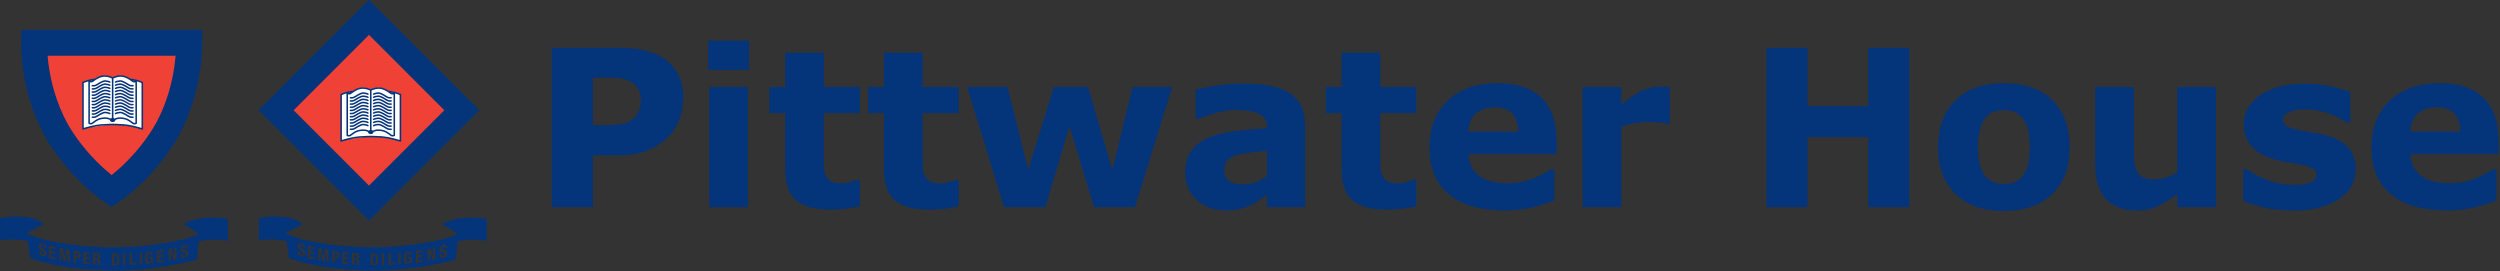<svg xmlns="http://www.w3.org/2000/svg" xmlns:xlink="http://www.w3.org/1999/xlink" xmlns:serif="http://www.serif.com/" width="100%" height="100%" viewBox="0 0 1308 142" version="1.1" xml:space="preserve" style="fill-rule:evenodd;clip-rule:evenodd;stroke-linejoin:round;stroke-miterlimit:2;"><rect x="0" y="0" width="1308" height="142" fill="#333333" stroke="none"/> <g transform="matrix(0.484,0,0,0.484,58.706,20.058)"> <path d="M0,172.73C-4.249,170.022 -17.46,161.106 -32.344,146.092C-39.721,138.65 -58.104,118.762 -69.43,94.857C-90.167,51.771 -89.467,12.017 -88.661,-0L89.326,0.137C89.273,11.369 87.809,54.86 69.416,94.888C58.741,118.121 39.936,138.436 32.346,146.092C17.507,161.054 4.258,170.009 0,172.73" style="fill:rgb(239,65,53);fill-rule:nonzero;"></path> </g> <g transform="matrix(0.484,0,0,0.484,43.44,63.804)"> <path d="M0,-42.667L0,7.395L4.995,5.899L29.278,2.802L44.611,3.298L58.263,5.795L64.151,7.395L64.151,-40.572L62.954,-43.769L54.06,-46.07L51.065,-46.07L46.366,-48.765L40.469,-50.062L34.973,-49.065L32.082,-47.67C32.082,-47.67 30.879,-48.266 30.579,-48.466C30.275,-48.668 24.479,-50.062 24.479,-50.062L19.501,-49.466L13.39,-46.366L11.889,-45.867L9.219,-45.67L4.095,-44.371L0,-42.667Z" style="fill:white;fill-rule:nonzero;"></path> </g> <g transform="matrix(0.484,0,0,0.484,48.367,42.802)"> <path d="M0,3.387C-0.459,3.32 -0.894,3.635 -0.957,4.097C-1.033,4.552 -0.716,4.982 -0.254,5.055C-0.209,5.059 0.274,5.134 0.956,5.134C1.773,5.134 2.879,5.034 3.869,4.604C4.968,4.12 5.644,3.689 6.58,3.095C7.078,2.775 7.666,2.402 8.456,1.931C10.621,0.647 12.507,-0.059 13.791,-0.059C15.145,-0.059 17.779,0.628 18.2,0.95C18.547,1.255 19.082,1.221 19.388,0.872C19.694,0.521 19.655,-0.012 19.31,-0.321C18.487,-1.04 15.216,-1.747 13.791,-1.747C11.77,-1.747 9.305,-0.533 7.599,0.482C6.785,0.961 6.182,1.35 5.666,1.675C4.772,2.251 4.171,2.63 3.193,3.056C1.828,3.65 0.018,3.393 -0,3.387" style="fill:rgb(6,52,122);fill-rule:nonzero;"></path> </g> <g transform="matrix(0.484,0,0,0.484,55.038,46.929)"> <path d="M0,-6.876C-2.021,-6.876 -4.486,-5.665 -6.192,-4.649C-7.006,-4.166 -7.609,-3.786 -8.125,-3.455C-9.019,-2.879 -9.62,-2.498 -10.598,-2.072C-11.963,-1.481 -13.774,-1.739 -13.791,-1.741C-14.25,-1.812 -14.685,-1.498 -14.749,-1.032C-14.824,-0.574 -14.507,-0.143 -14.046,-0.074C-14,-0.068 -13.517,-0 -12.836,-0C-12.018,-0 -10.912,-0.095 -9.922,-0.526C-8.823,-1.006 -8.147,-1.437 -7.211,-2.033C-6.713,-2.354 -6.125,-2.728 -5.335,-3.197C-3.17,-4.481 -1.284,-5.187 0,-5.187C1.354,-5.187 3.988,-4.501 4.409,-4.176C4.756,-3.871 5.29,-3.905 5.596,-4.258C5.903,-4.61 5.864,-5.142 5.518,-5.448C4.696,-6.172 1.425,-6.876 0,-6.876" style="fill:rgb(6,52,122);fill-rule:nonzero;"></path> </g> <g transform="matrix(0.484,0,0,0.484,55.038,48.579)"> <path d="M0,-6.883C-2.021,-6.883 -4.486,-5.67 -6.192,-4.654C-7.006,-4.171 -7.609,-3.79 -8.125,-3.46C-9.019,-2.886 -9.62,-2.503 -10.598,-2.081C-11.963,-1.485 -13.774,-1.744 -13.791,-1.747C-14.25,-1.817 -14.685,-1.5 -14.749,-1.041C-14.824,-0.582 -14.507,-0.151 -14.046,-0.079C-14,-0.072 -13.517,0 -12.836,0C-12.018,0 -10.912,-0.102 -9.922,-0.53C-8.823,-1.015 -8.147,-1.441 -7.211,-2.042C-6.713,-2.362 -6.125,-2.734 -5.335,-3.206C-3.17,-4.484 -1.284,-5.195 0,-5.195C1.354,-5.195 3.988,-4.505 4.409,-4.184C4.756,-3.882 5.29,-3.911 5.596,-4.262C5.903,-4.615 5.864,-5.148 5.518,-5.454C4.696,-6.174 1.425,-6.883 0,-6.883" style="fill:rgb(6,52,122);fill-rule:nonzero;"></path> </g> <g transform="matrix(0.484,0,0,0.484,55.038,50.226)"> <path d="M0,-6.882C-2.021,-6.882 -4.486,-5.666 -6.192,-4.655C-7.006,-4.172 -7.609,-3.788 -8.125,-3.459C-9.019,-2.883 -9.62,-2.503 -10.598,-2.074C-11.963,-1.484 -13.774,-1.741 -13.791,-1.746C-14.25,-1.817 -14.685,-1.499 -14.749,-1.038C-14.824,-0.577 -14.507,-0.151 -14.046,-0.08C-14,-0.073 -13.517,0 -12.836,0C-12.018,0 -10.912,-0.103 -9.922,-0.529C-8.823,-1.008 -8.147,-1.441 -7.211,-2.038C-6.713,-2.361 -6.125,-2.73 -5.335,-3.204C-3.17,-4.483 -1.284,-5.194 0,-5.194C1.354,-5.194 3.988,-4.503 4.409,-4.183C4.756,-3.875 5.29,-3.91 5.596,-4.264C5.903,-4.613 5.864,-5.145 5.518,-5.45C4.696,-6.171 1.425,-6.882 0,-6.882" style="fill:rgb(6,52,122);fill-rule:nonzero;"></path> </g> <g transform="matrix(0.484,0,0,0.484,55.038,51.873)"> <path d="M0,-6.879C-2.021,-6.879 -4.486,-5.668 -6.192,-4.656C-7.006,-4.173 -7.609,-3.792 -8.125,-3.462C-9.019,-2.883 -9.62,-2.506 -10.598,-2.081C-11.963,-1.484 -13.774,-1.743 -13.791,-1.746C-14.25,-1.818 -14.685,-1.499 -14.749,-1.039C-14.824,-0.58 -14.507,-0.153 -14.046,-0.08C-14,-0.071 -13.517,0 -12.836,0C-12.018,0 -10.912,-0.105 -9.922,-0.534C-8.823,-1.013 -8.147,-1.441 -7.211,-2.037C-6.713,-2.361 -6.125,-2.735 -5.335,-3.206C-3.17,-4.487 -1.284,-5.195 0,-5.195C1.354,-5.195 3.988,-4.507 4.409,-4.185C4.756,-3.877 5.29,-3.913 5.596,-4.262C5.903,-4.617 5.864,-5.144 5.518,-5.453C4.696,-6.174 1.425,-6.879 0,-6.879" style="fill:rgb(6,52,122);fill-rule:nonzero;"></path> </g> <g transform="matrix(0.484,0,0,0.484,55.038,53.518)"> <path d="M0,-6.877C-2.021,-6.877 -4.486,-5.663 -6.192,-4.652C-7.006,-4.169 -7.609,-3.784 -8.125,-3.451C-9.019,-2.881 -9.62,-2.495 -10.598,-2.074C-11.963,-1.478 -13.774,-1.739 -13.791,-1.744C-14.25,-1.81 -14.685,-1.494 -14.749,-1.036C-14.824,-0.574 -14.507,-0.145 -14.046,-0.076C-14,-0.068 -13.517,0 -12.836,0C-12.018,0 -10.912,-0.098 -9.922,-0.525C-8.823,-1.008 -8.147,-1.437 -7.211,-2.035C-6.713,-2.356 -6.125,-2.73 -5.335,-3.203C-3.17,-4.483 -1.284,-5.192 0,-5.192C1.354,-5.192 3.988,-4.501 4.409,-4.182C4.756,-3.874 5.29,-3.91 5.596,-4.262C5.903,-4.608 5.864,-5.14 5.518,-5.447C4.696,-6.17 1.425,-6.877 0,-6.877" style="fill:rgb(6,52,122);fill-rule:nonzero;"></path> </g> <g transform="matrix(0.484,0,0,0.484,55.038,55.166)"> <path d="M0,-6.875C-2.021,-6.875 -4.486,-5.664 -6.192,-4.651C-7.006,-4.171 -7.609,-3.785 -8.125,-3.456C-9.019,-2.882 -9.62,-2.503 -10.598,-2.072C-11.958,-1.483 -13.753,-1.736 -13.791,-1.743C-14.25,-1.815 -14.685,-1.497 -14.749,-1.038C-14.824,-0.577 -14.507,-0.147 -14.046,-0.075C-14,-0.07 -13.517,0 -12.836,0C-12.018,0 -10.912,-0.099 -9.922,-0.529C-8.825,-1.012 -8.147,-1.441 -7.211,-2.034C-6.713,-2.357 -6.125,-2.734 -5.335,-3.201C-3.17,-4.485 -1.284,-5.192 0,-5.192C1.354,-5.192 3.988,-4.506 4.409,-4.185C4.756,-3.874 5.29,-3.909 5.596,-4.261C5.903,-4.612 5.864,-5.144 5.518,-5.45C4.696,-6.173 1.425,-6.875 0,-6.875" style="fill:rgb(6,52,122);fill-rule:nonzero;"></path> </g> <g transform="matrix(0.484,0,0,0.484,55.038,56.813)"> <path d="M0,-6.878C-2.021,-6.878 -4.486,-5.665 -6.192,-4.653C-7.006,-4.17 -7.609,-3.78 -8.125,-3.454C-9.019,-2.88 -9.62,-2.497 -10.598,-2.075C-11.963,-1.481 -13.774,-1.744 -13.791,-1.746C-14.252,-1.813 -14.681,-1.5 -14.749,-1.037C-14.824,-0.58 -14.507,-0.144 -14.046,-0.077C-14,-0.069 -13.517,-0 -12.832,-0C-12.013,-0 -10.912,-0.098 -9.922,-0.528C-8.825,-1.007 -8.147,-1.438 -7.215,-2.033C-6.717,-2.353 -6.125,-2.729 -5.335,-3.201C-3.17,-4.486 -1.284,-5.191 0,-5.191C1.354,-5.191 3.988,-4.506 4.409,-4.18C4.756,-3.873 5.29,-3.911 5.596,-4.26C5.903,-4.612 5.864,-5.141 5.518,-5.449C4.696,-6.171 1.425,-6.878 0,-6.878" style="fill:rgb(6,52,122);fill-rule:nonzero;"></path> </g> <g transform="matrix(0.484,0,0,0.484,55.038,58.46)"> <path d="M0,-6.874C-2.021,-6.874 -4.486,-5.664 -6.192,-4.649C-7.006,-4.172 -7.609,-3.782 -8.125,-3.455C-9.019,-2.878 -9.62,-2.5 -10.598,-2.074C-11.963,-1.481 -13.774,-1.739 -13.791,-1.739C-14.252,-1.815 -14.681,-1.494 -14.749,-1.036C-14.824,-0.576 -14.507,-0.145 -14.046,-0.076C-14,-0.07 -13.517,0 -12.832,0C-12.013,0 -10.912,-0.099 -9.922,-0.528C-8.825,-1.006 -8.147,-1.437 -7.215,-2.033C-6.717,-2.353 -6.125,-2.729 -5.335,-3.199C-3.17,-4.486 -1.284,-5.192 0,-5.192C1.354,-5.192 3.988,-4.503 4.409,-4.182C4.756,-3.876 5.29,-3.91 5.596,-4.26C5.903,-4.609 5.864,-5.144 5.518,-5.449C4.696,-6.172 1.425,-6.874 0,-6.874" style="fill:rgb(6,52,122);fill-rule:nonzero;"></path> </g> <g transform="matrix(0.484,0,0,0.484,55.038,60.109)"> <path d="M0,-6.879C-2.021,-6.879 -4.486,-5.671 -6.192,-4.655C-7.006,-4.172 -7.609,-3.787 -8.125,-3.458C-9.019,-2.886 -9.62,-2.505 -10.598,-2.082C-11.963,-1.483 -13.774,-1.75 -13.791,-1.75C-14.252,-1.819 -14.681,-1.502 -14.749,-1.041C-14.824,-0.58 -14.507,-0.15 -14.046,-0.082C-14,-0.076 -13.517,0 -12.832,0C-12.013,0 -10.912,-0.102 -9.922,-0.529C-8.825,-1.011 -8.147,-1.441 -7.215,-2.036C-6.717,-2.36 -6.125,-2.734 -5.335,-3.205C-3.17,-4.489 -1.284,-5.194 0,-5.194C1.354,-5.194 3.988,-4.511 4.409,-4.185C4.756,-3.875 5.29,-3.917 5.596,-4.265C5.903,-4.616 5.864,-5.146 5.518,-5.457C4.696,-6.177 1.425,-6.879 0,-6.879" style="fill:rgb(6,52,122);fill-rule:nonzero;"></path> </g> <g transform="matrix(0.484,0,0,0.484,55.038,61.755)"> <path d="M0,-6.879C-2.021,-6.879 -4.486,-5.669 -6.192,-4.65C-7.006,-4.172 -7.609,-3.787 -8.125,-3.454C-9.019,-2.88 -9.62,-2.501 -10.598,-2.078C-11.963,-1.482 -13.774,-1.743 -13.791,-1.747C-14.252,-1.82 -14.681,-1.499 -14.749,-1.038C-14.824,-0.58 -14.507,-0.144 -14.046,-0.076C-14,-0.072 -13.517,0 -12.832,0C-12.013,0 -10.912,-0.101 -9.922,-0.532C-8.825,-1.01 -8.147,-1.437 -7.215,-2.036C-6.717,-2.356 -6.125,-2.733 -5.335,-3.2C-3.17,-4.484 -1.284,-5.192 0,-5.192C1.354,-5.192 3.988,-4.503 4.409,-4.183C4.756,-3.876 5.29,-3.912 5.596,-4.265C5.903,-4.612 5.864,-5.146 5.518,-5.453C4.696,-6.171 1.425,-6.879 0,-6.879" style="fill:rgb(6,52,122);fill-rule:nonzero;"></path> </g> <g transform="matrix(0.484,0,0,0.484,60.715,43.977)"> <path d="M0,-1.472C0.435,-1.801 3.061,-2.489 4.416,-2.489C5.691,-2.489 7.591,-1.783 9.751,-0.499C10.543,-0.028 11.132,0.345 11.631,0.665C12.567,1.26 13.237,1.69 14.345,2.174C15.331,2.605 16.435,2.704 17.25,2.704C17.936,2.704 18.42,2.629 18.459,2.625C18.919,2.552 19.235,2.122 19.168,1.667C19.098,1.203 18.665,0.889 18.205,0.957C18.19,0.963 16.369,1.214 15.015,0.626C14.041,0.2 13.44,-0.178 12.535,-0.754C12.025,-1.08 11.42,-1.469 10.613,-1.948C8.901,-2.962 6.437,-4.176 4.416,-4.176C2.991,-4.176 -0.277,-3.469 -1.101,-2.751C-1.45,-2.442 -1.49,-1.908 -1.182,-1.558C-0.879,-1.206 -0.351,-1.165 -0,-1.472" style="fill:rgb(6,52,122);fill-rule:nonzero;"></path> </g> <g transform="matrix(0.484,0,0,0.484,60.715,45.623)"> <path d="M0,-1.472C0.435,-1.799 3.061,-2.485 4.416,-2.485C5.691,-2.485 7.591,-1.779 9.751,-0.495C10.543,-0.026 11.132,0.348 11.631,0.669C12.567,1.264 13.237,1.695 14.345,2.176C15.331,2.607 16.435,2.702 17.25,2.702C17.936,2.702 18.42,2.634 18.459,2.628C18.919,2.559 19.235,2.128 19.168,1.67C19.098,1.204 18.665,0.89 18.205,0.962C18.19,0.962 16.369,1.216 15.015,0.63C14.041,0.204 13.44,-0.177 12.535,-0.753C12.025,-1.084 11.42,-1.464 10.613,-1.947C8.901,-2.963 6.437,-4.174 4.416,-4.174C2.991,-4.174 -0.277,-3.47 -1.101,-2.746C-1.45,-2.44 -1.49,-1.905 -1.182,-1.555C-0.879,-1.203 -0.351,-1.163 -0,-1.472" style="fill:rgb(6,52,122);fill-rule:nonzero;"></path> </g> <g transform="matrix(0.484,0,0,0.484,60.715,47.27)"> <path d="M0,-1.469C0.435,-1.798 3.061,-2.488 4.416,-2.488C5.691,-2.488 7.591,-1.777 9.751,-0.499C10.543,-0.027 11.132,0.345 11.631,0.665C12.567,1.266 13.237,1.692 14.345,2.177C15.331,2.605 16.435,2.707 17.25,2.707C17.936,2.707 18.42,2.635 18.459,2.628C18.919,2.556 19.235,2.125 19.168,1.666C19.098,1.206 18.665,0.89 18.205,0.96C18.19,0.963 16.369,1.215 15.015,0.626C14.041,0.204 13.44,-0.179 12.535,-0.753C12.025,-1.083 11.42,-1.464 10.613,-1.947C8.901,-2.963 6.437,-4.176 4.416,-4.176C2.991,-4.176 -0.277,-3.467 -1.101,-2.747C-1.45,-2.441 -1.49,-1.903 -1.182,-1.555C-0.879,-1.204 -0.351,-1.166 -0,-1.469" style="fill:rgb(6,52,122);fill-rule:nonzero;"></path> </g> <g transform="matrix(0.484,0,0,0.484,60.715,48.917)"> <path d="M0,-1.47C0.435,-1.797 3.061,-2.488 4.416,-2.488C5.691,-2.488 7.591,-1.777 9.751,-0.498C10.543,-0.024 11.132,0.345 11.631,0.668C12.567,1.265 13.237,1.698 14.345,2.177C15.331,2.603 16.435,2.706 17.25,2.706C17.936,2.706 18.42,2.633 18.459,2.626C18.919,2.555 19.235,2.129 19.168,1.668C19.098,1.207 18.665,0.889 18.205,0.96C18.19,0.965 16.369,1.218 15.015,0.632C14.041,0.203 13.44,-0.177 12.535,-0.753C12.025,-1.082 11.42,-1.466 10.613,-1.949C8.901,-2.96 6.437,-4.176 4.416,-4.176C2.991,-4.176 -0.277,-3.465 -1.101,-2.744C-1.45,-2.439 -1.49,-1.904 -1.182,-1.558C-0.879,-1.201 -0.351,-1.165 -0,-1.47" style="fill:rgb(6,52,122);fill-rule:nonzero;"></path> </g> <g transform="matrix(0.484,0,0,0.484,60.715,50.567)"> <path d="M0,-1.475C0.435,-1.806 3.061,-2.493 4.416,-2.493C5.691,-2.493 7.591,-1.785 9.751,-0.504C10.543,-0.033 11.132,0.341 11.631,0.665C12.567,1.26 13.237,1.689 14.345,2.168C15.331,2.597 16.435,2.702 17.25,2.702C17.936,2.702 18.42,2.631 18.459,2.622C18.919,2.549 19.235,2.124 19.168,1.663C19.098,1.203 18.665,0.887 18.205,0.955C18.19,0.959 16.369,1.212 15.015,0.621C14.041,0.196 13.44,-0.181 12.535,-0.76C12.025,-1.09 11.42,-1.471 10.613,-1.954C8.901,-2.967 6.437,-4.177 4.416,-4.177C2.991,-4.177 -0.277,-3.472 -1.101,-2.751C-1.45,-2.442 -1.49,-1.908 -1.182,-1.557C-0.879,-1.207 -0.351,-1.172 -0,-1.475" style="fill:rgb(6,52,122);fill-rule:nonzero;"></path> </g> <g transform="matrix(0.484,0,0,0.484,60.715,52.212)"> <path d="M0,-1.473C0.435,-1.8 3.061,-2.49 4.416,-2.49C5.691,-2.49 7.591,-1.781 9.751,-0.501C10.543,-0.028 11.132,0.346 11.631,0.667C12.567,1.265 13.237,1.694 14.345,2.177C15.331,2.604 16.435,2.702 17.25,2.702C17.936,2.702 18.42,2.634 18.459,2.626C18.919,2.557 19.235,2.128 19.168,1.666C19.098,1.208 18.665,0.892 18.205,0.958C18.19,0.963 16.369,1.218 15.015,0.628C14.041,0.207 13.44,-0.179 12.535,-0.75C12.025,-1.082 11.42,-1.467 10.613,-1.95C8.901,-2.961 6.437,-4.175 4.416,-4.175C2.991,-4.175 -0.277,-3.468 -1.101,-2.745C-1.45,-2.438 -1.49,-1.904 -1.182,-1.552C-0.879,-1.204 -0.351,-1.168 -0,-1.473" style="fill:rgb(6,52,122);fill-rule:nonzero;"></path> </g> <g transform="matrix(0.484,0,0,0.484,60.715,53.86)"> <path d="M0,-1.471C0.435,-1.804 3.061,-2.49 4.416,-2.49C5.691,-2.49 7.591,-1.783 9.751,-0.499C10.543,-0.032 11.132,0.345 11.631,0.668C12.567,1.261 13.237,1.689 14.345,2.173C15.331,2.603 16.435,2.702 17.25,2.702C17.936,2.702 18.42,2.632 18.459,2.627C18.919,2.555 19.235,2.125 19.168,1.664C19.098,1.205 18.665,0.893 18.205,0.958C18.19,0.96 16.369,1.214 15.015,0.63C14.041,0.199 13.44,-0.18 12.535,-0.754C12.025,-1.083 11.424,-1.469 10.613,-1.949C8.901,-2.963 6.437,-4.173 4.416,-4.173C2.991,-4.173 -0.277,-3.471 -1.101,-2.748C-1.45,-2.442 -1.49,-1.905 -1.182,-1.556C-0.879,-1.203 -0.351,-1.168 -0,-1.471" style="fill:rgb(36,58,118);fill-rule:nonzero;"></path> </g> <g transform="matrix(0.484,0,0,0.484,60.715,55.508)"> <path d="M0,-1.48C0.435,-1.807 3.061,-2.492 4.416,-2.492C5.691,-2.492 7.591,-1.787 9.751,-0.502C10.543,-0.03 11.132,0.346 11.631,0.666C12.567,1.26 13.237,1.692 14.345,2.171C15.331,2.601 16.431,2.699 17.246,2.699C17.936,2.699 18.42,2.63 18.459,2.622C18.919,2.555 19.235,2.123 19.168,1.662C19.098,1.207 18.673,0.891 18.209,0.952C18.193,0.955 16.38,1.217 15.015,0.624C14.041,0.202 13.44,-0.181 12.535,-0.756C12.025,-1.081 11.424,-1.471 10.613,-1.954C8.901,-2.967 6.437,-4.179 4.416,-4.179C2.991,-4.179 -0.277,-3.472 -1.101,-2.75C-1.45,-2.442 -1.49,-1.912 -1.182,-1.557C-0.879,-1.209 -0.351,-1.172 0,-1.48" style="fill:rgb(6,52,122);fill-rule:nonzero;"></path> </g> <g transform="matrix(0.484,0,0,0.484,60.715,57.155)"> <path d="M0,-1.477C0.435,-1.805 3.061,-2.494 4.416,-2.494C5.691,-2.494 7.591,-1.787 9.751,-0.5C10.543,-0.03 11.132,0.346 11.631,0.666C12.567,1.261 13.237,1.692 14.345,2.171C15.331,2.6 16.431,2.698 17.246,2.698C17.936,2.698 18.42,2.629 18.459,2.622C18.919,2.554 19.235,2.123 19.168,1.668C19.098,1.205 18.673,0.889 18.209,0.959C18.193,0.959 16.38,1.217 15.015,0.625C14.041,0.199 13.44,-0.18 12.535,-0.757C12.025,-1.083 11.424,-1.473 10.613,-1.95C8.901,-2.966 6.437,-4.175 4.416,-4.175C2.991,-4.175 -0.277,-3.473 -1.101,-2.75C-1.45,-2.445 -1.49,-1.907 -1.182,-1.561C-0.879,-1.207 -0.351,-1.172 0,-1.477" style="fill:rgb(6,52,122);fill-rule:nonzero;"></path> </g> <g transform="matrix(0.484,0,0,0.484,60.715,58.805)"> <path d="M0,-1.483C0.435,-1.813 3.061,-2.496 4.416,-2.496C5.691,-2.496 7.591,-1.791 9.751,-0.507C10.543,-0.036 11.132,0.338 11.631,0.662C12.567,1.256 13.237,1.687 14.345,2.169C15.331,2.596 16.431,2.698 17.246,2.698C17.936,2.698 18.42,2.622 18.459,2.616C18.919,2.548 19.235,2.118 19.168,1.657C19.098,1.199 18.673,0.885 18.209,0.947C18.193,0.947 16.38,1.214 15.015,0.616C14.041,0.193 13.44,-0.188 12.535,-0.761C12.025,-1.089 11.424,-1.474 10.613,-1.957C8.901,-2.974 6.437,-4.181 4.416,-4.181C2.991,-4.181 -0.277,-3.479 -1.101,-2.759C-1.45,-2.448 -1.49,-1.918 -1.182,-1.565C-0.879,-1.214 -0.351,-1.174 0,-1.483" style="fill:rgb(6,52,122);fill-rule:nonzero;"></path> </g> <g transform="matrix(0.484,0,0,0.484,60.715,60.449)"> <path d="M0,-1.477C0.435,-1.803 3.061,-2.492 4.416,-2.492C5.691,-2.492 7.591,-1.783 9.751,-0.499C10.543,-0.032 11.132,0.345 11.631,0.665C12.567,1.263 13.237,1.69 14.345,2.169C15.331,2.6 16.431,2.701 17.246,2.701C17.936,2.701 18.42,2.629 18.459,2.624C18.919,2.557 19.235,2.122 19.168,1.667C19.098,1.206 18.673,0.891 18.209,0.953C18.193,0.957 16.38,1.218 15.015,0.623C14.041,0.2 13.44,-0.179 12.535,-0.754C12.025,-1.086 11.424,-1.471 10.613,-1.95C8.901,-2.969 6.437,-4.178 4.416,-4.178C2.991,-4.178 -0.277,-3.471 -1.101,-2.752C-1.45,-2.445 -1.49,-1.909 -1.182,-1.559C-0.879,-1.209 -0.351,-1.171 0,-1.477" style="fill:rgb(6,52,122);fill-rule:nonzero;"></path> </g> <g transform="matrix(0.484,0,0,0.484,74.032,40.301)"> <path d="M0,54.979C-3.1,54.032 -12.006,51.453 -18.581,50.997C-26.575,50.436 -31.147,50.431 -31.196,50.431C-31.235,50.431 -35.817,50.436 -43.807,50.997C-50.381,51.453 -59.291,54.032 -62.392,54.979L-62.392,6.439C-61.551,6.08 -59.712,5.352 -57.459,4.704C-57.467,4.758 -57.477,4.81 -57.477,4.863L-57.477,49.943C-57.477,50.143 -57.401,50.339 -57.275,50.489C-57.159,50.621 -56.519,51.278 -54.947,51.278C-53.779,51.278 -53.52,51.21 -52.832,50.722C-52.744,50.659 -52.636,50.588 -52.511,50.505C-52.352,50.402 -52.119,50.219 -51.799,49.986C-50.385,48.936 -47.445,46.746 -44.799,45.971C-43.121,45.481 -41.211,45.212 -39.424,45.212C-37.953,45.212 -36.663,45.396 -35.784,45.737C-35.238,45.953 -34.69,46.185 -34.185,46.41L-34.185,46.43C-34.185,47.686 -32.871,48.677 -31.196,48.677C-29.521,48.677 -28.201,47.686 -28.201,46.43C-28.201,46.421 -28.203,46.414 -28.203,46.41C-27.702,46.182 -27.15,45.953 -26.604,45.737C-25.727,45.396 -24.434,45.212 -22.964,45.212C-21.174,45.212 -19.271,45.481 -17.59,45.971C-14.942,46.746 -12.002,48.936 -10.591,49.986C-10.275,50.219 -10.029,50.402 -9.877,50.505C-9.752,50.588 -9.647,50.659 -9.561,50.722C-8.871,51.21 -8.614,51.278 -7.448,51.278C-5.873,51.278 -5.233,50.621 -5.116,50.489C-4.987,50.339 -4.917,50.143 -4.917,49.943L-4.917,4.863C-4.917,4.81 -4.921,4.758 -4.933,4.704C-2.675,5.352 -0.835,6.08 -0,6.439L0,54.979ZM-55.143,4.12C-54.537,3.982 -53.923,3.867 -53.3,3.771C-53.84,4.149 -54.114,4.188 -54.351,4.188C-54.537,4.188 -54.75,4.163 -55.016,4.131C-55.057,4.127 -55.102,4.122 -55.143,4.12M-32.036,1.619L-32.036,44.274C-32.572,44.392 -33.044,44.613 -33.409,44.91C-33.957,44.663 -34.561,44.404 -35.177,44.168C-36.261,43.746 -37.727,43.526 -39.424,43.526C-41.361,43.526 -43.442,43.817 -45.273,44.356C-48.215,45.212 -51.317,47.521 -52.804,48.634C-53.092,48.845 -53.31,49.008 -53.445,49.098C-53.588,49.194 -53.701,49.278 -53.8,49.343C-54.15,49.588 -54.15,49.588 -54.947,49.588C-55.342,49.588 -55.617,49.53 -55.788,49.471L-55.788,5.746C-55.577,5.763 -55.389,5.785 -55.213,5.806C-54.917,5.84 -54.639,5.877 -54.351,5.877C-53.596,5.877 -52.948,5.624 -52.128,5.008C-48.624,2.382 -44.429,-0.298 -39.84,-0.298C-36.283,-0.298 -33.146,1.069 -32.036,1.619M-10.263,5.008C-9.441,5.624 -8.793,5.877 -8.029,5.877C-7.752,5.877 -7.467,5.84 -7.179,5.806C-6.996,5.785 -6.805,5.763 -6.602,5.746L-6.602,49.471C-6.773,49.53 -7.046,49.588 -7.448,49.588C-8.239,49.588 -8.239,49.588 -8.594,49.343C-8.688,49.278 -8.805,49.194 -8.945,49.098C-9.082,49.008 -9.296,48.845 -9.585,48.634C-11.07,47.521 -14.174,45.212 -17.111,44.356C-18.947,43.817 -21.021,43.526 -22.964,43.526C-24.661,43.526 -26.129,43.746 -27.213,44.168C-27.827,44.404 -28.427,44.663 -28.983,44.91C-29.346,44.613 -29.814,44.392 -30.352,44.274L-30.352,1.619C-29.238,1.069 -26.103,-0.298 -22.549,-0.298C-17.96,-0.298 -13.761,2.382 -10.263,5.008M-7.241,4.12C-7.288,4.122 -7.331,4.127 -7.37,4.131C-7.639,4.163 -7.853,4.188 -8.029,4.188C-8.278,4.188 -8.547,4.149 -9.093,3.771C-8.466,3.867 -7.85,3.982 -7.241,4.12M1.197,5.118C0.912,4.987 -5.72,1.973 -11.846,1.82C-15.005,-0.258 -18.596,-1.988 -22.549,-1.988C-26.593,-1.988 -30.034,-0.437 -31.196,0.155C-32.352,-0.437 -35.797,-1.988 -39.84,-1.988C-43.794,-1.988 -47.389,-0.258 -50.542,1.82C-56.665,1.973 -63.303,4.987 -63.586,5.118C-63.883,5.255 -64.08,5.557 -64.08,5.887L-64.08,56.123C-64.08,56.396 -63.948,56.647 -63.73,56.805C-63.586,56.911 -63.414,56.967 -63.238,56.967C-63.147,56.967 -63.058,56.954 -62.976,56.925C-62.86,56.886 -51.394,53.219 -43.696,52.679C-35.762,52.129 -31.235,52.121 -31.196,52.121C-31.149,52.121 -26.63,52.129 -18.697,52.679C-10.992,53.216 0.476,56.886 0.589,56.925C0.671,56.954 0.764,56.967 0.846,56.967C1.025,56.967 1.197,56.911 1.341,56.805C1.564,56.647 1.688,56.396 1.688,56.123L1.688,5.887C1.688,5.557 1.497,5.255 1.197,5.118" style="fill:rgb(6,52,122);fill-rule:nonzero;"></path> </g> <g transform="matrix(0.484,0,0,0.484,0,140.201)"> <path d="M198.246,-47.366L198.245,-47.368C198.245,-47.368 205.987,-52.551 219.994,-54.022C233.161,-55.405 246.292,-53.357 246.292,-53.357L246.292,-29.401C246.292,-29.401 236.301,-30.937 228.583,-30.661C222.355,-30.437 215.07,-28.959 215.07,-28.959L212.635,-8.821C212.635,-8.821 169.481,2.908 125.663,2.908C65.69,2.908 32.716,-10.591 32.716,-10.591L29.95,-28.959C29.95,-28.959 25.192,-30.509 15.897,-30.73C9.025,-30.893 0.117,-30.093 0.117,-30.093L-0,-53.77C-0,-53.77 10.033,-56.678 26.52,-55.294C40.937,-54.085 47.211,-47.269 47.211,-47.269L47.165,-47.15L28.904,-37.863C29.489,-37.337 32.157,-36.007 35.833,-34.476C38.748,-33.261 41.044,-32.644 41.571,-32.509L41.568,-32.5C41.568,-32.5 72.772,-22.32 122.565,-22.32C167.348,-22.32 198.182,-30.932 202.375,-32.167C203.867,-32.567 206.63,-33.352 208.965,-34.263C212.362,-35.588 214.977,-37.014 214.977,-37.014L198.246,-47.366ZM60.045,-20.281L60.045,-22.482L52.928,-24.039L52.928,-10.747L60.221,-9.152L60.221,-11.349L55.497,-12.382L55.497,-15.951L59.775,-15.015L59.775,-17.213L55.497,-18.149L55.497,-21.276L60.045,-20.281ZM162.642,-14.624C162.697,-14.387 162.724,-14.142 162.724,-13.902L165.247,-14.212C165.247,-15.508 164.927,-16.467 164.295,-17.081C163.664,-17.697 162.626,-17.919 161.192,-17.743C160.353,-17.64 159.651,-17.42 159.094,-17.082C158.528,-16.729 158.08,-16.266 157.737,-15.688C157.397,-15.107 157.16,-14.398 157.015,-13.582C156.875,-12.753 156.805,-11.812 156.805,-10.744C156.805,-9.637 156.855,-8.668 156.953,-7.852C157.054,-7.016 157.241,-6.338 157.526,-5.806C157.815,-5.267 158.212,-4.894 158.715,-4.683C159.218,-4.472 159.874,-4.419 160.677,-4.517C161.301,-4.594 161.831,-4.755 162.275,-5.021C162.724,-5.282 163.106,-5.681 163.418,-6.218L163.457,-6.222L163.457,-5.054L165.391,-5.291L165.391,-12.15L161.137,-11.628L161.137,-9.738L162.868,-9.95L162.868,-8.65C162.868,-8.305 162.822,-7.999 162.708,-7.731C162.595,-7.461 162.463,-7.232 162.295,-7.044C162.131,-6.856 161.956,-6.709 161.765,-6.605C161.574,-6.501 161.402,-6.439 161.25,-6.42C160.868,-6.374 160.568,-6.454 160.326,-6.649C160.088,-6.852 159.905,-7.162 159.772,-7.583C159.647,-7.999 159.558,-8.518 159.511,-9.131C159.46,-9.739 159.441,-10.425 159.441,-11.188C159.441,-12.777 159.577,-13.937 159.854,-14.655C160.139,-15.384 160.595,-15.782 161.231,-15.86C161.496,-15.893 161.73,-15.852 161.917,-15.739C162.104,-15.625 162.256,-15.476 162.385,-15.277C162.502,-15.089 162.587,-14.867 162.642,-14.624ZM188.418,-13.033L185.263,-21.248L182.253,-20.718L182.253,-7.911L184.647,-8.333L184.647,-17.296L184.686,-17.303L187.868,-8.901L190.847,-9.426L190.847,-22.233L188.453,-21.811L188.453,-13.039L188.418,-13.033ZM150.929,-16.493L150.929,-3.922L153.421,-4.14L153.421,-16.711L150.929,-16.493ZM140.166,-15.693L140.166,-3.12L147.493,-3.761L147.493,-5.843L142.806,-5.433L142.806,-15.924L140.166,-15.693ZM133.054,-15.904L133.054,-2.957L135.555,-2.871L135.555,-16.123L133.054,-15.904ZM44.423,-17.093L44.423,-17.48L41.922,-18.064L41.922,-17.527C41.922,-16.324 42.228,-15.31 42.836,-14.519C43.44,-13.726 44.454,-13.168 45.866,-12.84C47.221,-12.526 48.276,-12.597 49.033,-13.043C49.792,-13.501 50.168,-14.43 50.168,-15.811C50.168,-16.221 50.133,-16.6 50.065,-16.941C49.998,-17.292 49.87,-17.621 49.697,-17.943C49.512,-18.253 49.276,-18.57 48.975,-18.879C48.667,-19.188 48.284,-19.512 47.809,-19.842L45.883,-21.177C45.35,-21.529 45.005,-21.865 44.844,-22.178C44.673,-22.501 44.598,-22.86 44.598,-23.263C44.598,-23.46 44.618,-23.646 44.658,-23.816C44.696,-23.998 44.772,-24.141 44.884,-24.255C44.997,-24.366 45.144,-24.447 45.326,-24.49C45.515,-24.525 45.743,-24.512 46.024,-24.453C46.505,-24.346 46.857,-24.097 47.063,-23.705C47.269,-23.318 47.374,-22.81 47.374,-22.188L49.768,-21.629L49.768,-22C49.768,-22.622 49.674,-23.185 49.481,-23.677C49.296,-24.171 49.03,-24.599 48.684,-24.962C48.346,-25.338 47.943,-25.641 47.469,-25.878C47.005,-26.111 46.492,-26.306 45.938,-26.432C44.738,-26.706 43.804,-26.609 43.122,-26.124C42.44,-25.651 42.101,-24.762 42.101,-23.456C42.101,-22.923 42.159,-22.428 42.293,-21.986C42.416,-21.54 42.618,-21.141 42.888,-20.764C43.161,-20.387 43.501,-20.034 43.903,-19.705C44.307,-19.377 44.791,-19.048 45.342,-18.726C45.76,-18.481 46.112,-18.251 46.392,-18.047C46.673,-17.841 46.909,-17.631 47.08,-17.415C47.251,-17.2 47.378,-16.987 47.452,-16.743C47.528,-16.517 47.565,-16.253 47.565,-15.962C47.565,-15.407 47.412,-15.035 47.107,-14.85C46.804,-14.646 46.457,-14.592 46.071,-14.68C45.75,-14.76 45.483,-14.873 45.267,-15.026C45.053,-15.169 44.881,-15.343 44.751,-15.543C44.625,-15.742 44.538,-15.983 44.49,-16.246C44.447,-16.506 44.423,-16.786 44.423,-17.093ZM177.063,-17.376L177.063,-19.514L169.927,-18.511L169.927,-5.59L177.242,-6.618L177.242,-8.753L172.501,-8.087L172.501,-11.557L176.798,-12.161L176.798,-14.305L172.501,-13.701L172.501,-16.735L177.063,-17.376ZM124.891,-15.515L120.796,-15.444L120.796,-3.119L124.737,-2.939C125.571,-2.954 126.256,-3.102 126.803,-3.364C127.345,-3.631 127.784,-4.031 128.104,-4.567C128.429,-5.096 128.655,-5.777 128.79,-6.596C128.926,-7.413 128.987,-8.373 128.987,-9.475C128.987,-10.4 128.94,-11.243 128.829,-11.997C128.73,-12.743 128.527,-13.383 128.232,-13.911C127.938,-14.44 127.525,-14.84 126.996,-15.121C126.462,-15.395 125.762,-15.53 124.891,-15.515ZM124.411,-4.804L123.296,-4.785L123.296,-13.623L124.356,-13.642C124.824,-13.65 125.208,-13.564 125.487,-13.385C125.772,-13.212 125.988,-12.941 126.135,-12.585C126.275,-12.237 126.376,-11.79 126.423,-11.247C126.464,-10.704 126.488,-10.079 126.488,-9.364C126.488,-8.503 126.462,-7.79 126.417,-7.213C126.359,-6.642 126.256,-6.176 126.101,-5.817C125.943,-5.463 125.731,-5.202 125.464,-5.045C125.199,-4.892 124.844,-4.812 124.411,-4.804ZM197.721,-14.863L197.721,-15.253L195.175,-14.804L195.175,-14.271C195.175,-13.045 195.487,-12.158 196.107,-11.624C196.723,-11.076 197.745,-10.929 199.183,-11.183C200.56,-11.425 201.624,-11.935 202.412,-12.708C203.172,-13.473 203.558,-14.552 203.558,-15.947C203.558,-16.354 203.527,-16.718 203.453,-17.043C203.387,-17.359 203.258,-17.643 203.079,-17.887C202.895,-18.135 202.65,-18.359 202.35,-18.536C202.038,-18.72 201.64,-18.886 201.156,-19.016L199.199,-19.563C198.661,-19.703 198.306,-19.899 198.138,-20.145C197.978,-20.401 197.896,-20.719 197.896,-21.125C197.896,-21.323 197.916,-21.521 197.959,-21.717C198.002,-21.905 198.072,-22.08 198.189,-22.239C198.298,-22.407 198.446,-22.543 198.634,-22.664C198.825,-22.787 199.062,-22.869 199.339,-22.918C199.838,-23.006 200.185,-22.894 200.4,-22.596C200.614,-22.292 200.723,-21.828 200.723,-21.197L203.157,-21.626L203.157,-21.998C203.157,-22.634 203.059,-23.153 202.864,-23.567C202.669,-23.989 202.4,-24.306 202.053,-24.539C201.702,-24.761 201.293,-24.904 200.821,-24.944C200.338,-24.988 199.823,-24.96 199.254,-24.859C198.041,-24.645 197.089,-24.163 196.391,-23.4C195.701,-22.64 195.35,-21.6 195.35,-20.289C195.35,-19.741 195.416,-19.286 195.541,-18.89C195.682,-18.498 195.881,-18.174 196.154,-17.911C196.431,-17.642 196.781,-17.434 197.191,-17.267C197.604,-17.107 198.092,-16.978 198.653,-16.874C199.082,-16.803 199.437,-16.725 199.721,-16.628C200.01,-16.547 200.248,-16.428 200.423,-16.284C200.591,-16.139 200.723,-15.973 200.798,-15.761C200.876,-15.564 200.915,-15.31 200.915,-15.02C200.915,-14.459 200.759,-14.03 200.443,-13.706C200.139,-13.389 199.784,-13.196 199.398,-13.128C199.066,-13.07 198.793,-13.06 198.579,-13.127C198.357,-13.183 198.185,-13.294 198.056,-13.442C197.924,-13.592 197.834,-13.785 197.783,-14.029C197.741,-14.279 197.721,-14.552 197.721,-14.863ZM105.179,-16.243L100.502,-16.488L100.502,-3.615L103.032,-3.483L103.032,-8.924L104.389,-8.853C104.918,-8.825 105.29,-8.672 105.512,-8.359C105.734,-8.06 105.858,-7.664 105.88,-7.157L105.952,-4.68C105.965,-4.426 105.986,-4.186 106.023,-3.949C106.06,-3.717 106.143,-3.495 106.269,-3.313L109.011,-3.169L109.011,-3.279C108.774,-3.42 108.624,-3.679 108.556,-4.045C108.506,-4.403 108.471,-4.929 108.446,-5.614C108.437,-5.963 108.425,-6.28 108.414,-6.564C108.402,-6.843 108.386,-7.104 108.361,-7.348C108.293,-8.08 108.108,-8.602 107.817,-8.943C107.527,-9.287 107.059,-9.523 106.431,-9.644L106.431,-9.687C107.144,-9.806 107.664,-10.128 108.008,-10.66C108.345,-11.18 108.522,-11.881 108.522,-12.747C108.522,-13.864 108.227,-14.722 107.64,-15.286C107.051,-15.87 106.232,-16.187 105.179,-16.243ZM104.091,-10.671L103.032,-10.727L103.032,-14.444L104.232,-14.381C105.401,-14.319 105.986,-13.696 105.986,-12.499C105.986,-11.803 105.823,-11.312 105.495,-11.038C105.164,-10.768 104.7,-10.639 104.091,-10.671ZM97.092,-14.608L97.092,-16.73L90.235,-17.451L90.235,-4.608L97.266,-3.869L97.266,-5.985L92.715,-6.463L92.715,-9.927L96.838,-9.493L96.838,-11.611L92.715,-12.044L92.715,-15.068L97.092,-14.608ZM83.818,-17.996L79.442,-18.611L79.442,-6.04L81.942,-5.689L81.942,-10.705L83.284,-10.516C83.873,-10.433 84.417,-10.436 84.897,-10.515C85.386,-10.604 85.793,-10.774 86.137,-11.032C86.479,-11.288 86.747,-11.651 86.938,-12.099C87.13,-12.555 87.225,-13.105 87.225,-13.747C87.225,-14.22 87.164,-14.69 87.049,-15.159C86.938,-15.621 86.741,-16.052 86.475,-16.446C86.213,-16.835 85.865,-17.164 85.426,-17.452C84.992,-17.728 84.458,-17.906 83.818,-17.996ZM83.062,-12.415L81.942,-12.572L81.942,-16.399L82.991,-16.251C83.611,-16.164 84.065,-15.934 84.327,-15.567C84.589,-15.192 84.72,-14.702 84.72,-14.063C84.72,-13.423 84.569,-12.969 84.262,-12.705C83.96,-12.436 83.555,-12.346 83.062,-12.415ZM67.972,-21.112L64.254,-21.701L64.254,-8.241L66.546,-7.878L66.546,-18.62L66.58,-18.615L68.788,-7.523L70.733,-7.215L72.937,-17.608L72.971,-17.602L72.971,-6.861L75.258,-6.498L75.258,-19.958L71.565,-20.543L69.777,-11.323L69.742,-11.329L67.972,-21.112Z" style="fill:rgb(4,52,122);"></path> </g> <g transform="matrix(0.484,0,0,0.484,105.801,108.331)"> <path d="M0,-191.626L-195.801,-191.626L-195.301,-190.637C-195.968,-183.41 -199.173,-136.249 -174.705,-85.412C-164.843,-64.599 -148.708,-44.197 -134.562,-29.929C-116.304,-11.511 -100.472,-1.631 -98.118,-0.208L-98.019,-0C-98.019,-0 -97.948,-0.04 -97.905,-0.067C-97.856,-0.04 -97.788,-0 -97.788,-0L-97.685,-0.208C-95.339,-1.631 -79.508,-11.511 -61.242,-29.929C-47.098,-44.197 -30.965,-64.599 -21.102,-85.412C3.359,-136.249 -0.121,-184.61 0.051,-191.429L0,-191.626ZM-28.747,-163.563C-29.035,-160.286 -29.421,-156.788 -29.935,-153.1C-32.707,-133.191 -38.243,-114.511 -46.39,-97.58L-46.462,-97.43C-53.698,-82.159 -66.674,-64.311 -81.168,-49.69C-87.248,-43.559 -93.023,-38.512 -97.908,-34.572C-102.78,-38.503 -108.545,-43.546 -114.633,-49.687C-129.133,-64.313 -142.11,-82.16 -149.345,-97.429L-149.381,-97.506L-149.418,-97.583C-161.435,-122.55 -165.749,-146.514 -167.145,-163.563L-28.747,-163.563Z" style="fill:rgb(4,52,122);fill-rule:nonzero;"></path> </g> <g transform="matrix(0.342,-0.342,-0.342,-0.342,157.706,94.91)"> <rect x="31.587" y="-76.256" width="152.513" height="152.51" style="fill:rgb(239,65,53);"></rect> </g> <g transform="matrix(0.484,0,0,0.484,178.478,70.037)"> <path d="M0,-42.676L0,7.391L4.999,5.892L29.284,2.797L44.609,3.291L58.26,5.795L64.156,7.391L64.156,-40.572L62.959,-43.773L54.061,-46.073L51.066,-46.073L46.363,-48.771L40.471,-50.067L34.977,-49.071L32.084,-47.672C32.084,-47.672 30.883,-48.272 30.575,-48.468C30.282,-48.669 24.48,-50.067 24.48,-50.067L19.505,-49.469L13.391,-46.371L11.889,-45.872L9.222,-45.675L4.094,-44.373L0,-42.676Z" style="fill:white;fill-rule:nonzero;"></path> </g> <g transform="matrix(0.484,0,0,0.484,183.416,49.11)"> <path d="M0,3.382C-0.456,3.318 -0.893,3.629 -0.963,4.091C-1.029,4.549 -0.714,4.981 -0.257,5.052C-0.207,5.06 0.277,5.129 0.959,5.129C1.778,5.129 2.882,5.026 3.868,4.598C4.968,4.121 5.642,3.687 6.582,3.093C7.081,2.773 7.666,2.394 8.462,1.929C10.618,0.644 12.517,-0.06 13.78,-0.06C15.145,-0.06 17.777,0.625 18.198,0.946C18.553,1.25 19.083,1.219 19.391,0.866C19.696,0.515 19.661,-0.015 19.31,-0.322C18.475,-1.042 15.219,-1.747 13.78,-1.747C11.776,-1.747 9.304,-0.538 7.6,0.479C6.785,0.956 6.184,1.342 5.67,1.673C4.769,2.247 4.168,2.624 3.201,3.054C1.829,3.643 0.016,3.386 0,3.382" style="fill:rgb(6,52,122);fill-rule:nonzero;"></path> </g> <g transform="matrix(0.484,0,0,0.484,190.081,53.238)"> <path d="M0,-6.878C-2.004,-6.878 -4.476,-5.665 -6.18,-4.652C-6.995,-4.17 -7.596,-3.789 -8.111,-3.457C-9.011,-2.883 -9.612,-2.505 -10.579,-2.076C-11.951,-1.482 -13.765,-1.744 -13.78,-1.747C-14.236,-1.813 -14.673,-1.498 -14.743,-1.038C-14.81,-0.577 -14.494,-0.146 -14.038,-0.079C-13.987,-0.073 -13.503,0 -12.821,0C-12.002,0 -10.899,-0.104 -9.912,-0.529C-8.812,-1.009 -8.138,-1.438 -7.198,-2.039C-6.699,-2.355 -6.114,-2.733 -5.319,-3.204C-3.162,-4.487 -1.263,-5.191 0,-5.191C1.365,-5.191 3.997,-4.503 4.418,-4.181C4.773,-3.874 5.303,-3.912 5.611,-4.262C5.915,-4.61 5.88,-5.148 5.529,-5.451C4.695,-6.176 1.439,-6.878 0,-6.878" style="fill:rgb(6,52,122);fill-rule:nonzero;"></path> </g> <g transform="matrix(0.484,0,0,0.484,190.081,54.884)"> <path d="M0,-6.877C-2.004,-6.877 -4.476,-5.667 -6.18,-4.649C-6.995,-4.169 -7.596,-3.785 -8.111,-3.457C-9.011,-2.88 -9.612,-2.498 -10.579,-2.076C-11.951,-1.486 -13.765,-1.74 -13.78,-1.743C-14.236,-1.815 -14.673,-1.499 -14.743,-1.039C-14.81,-0.58 -14.494,-0.148 -14.038,-0.077C-13.987,-0.071 -13.503,0 -12.821,0C-12.002,0 -10.899,-0.101 -9.912,-0.525C-8.812,-1.01 -8.138,-1.437 -7.198,-2.038C-6.699,-2.358 -6.114,-2.731 -5.319,-3.201C-3.162,-4.488 -1.263,-5.191 0,-5.191C1.365,-5.191 3.997,-4.503 4.418,-4.181C4.773,-3.877 5.303,-3.91 5.611,-4.26C5.915,-4.61 5.88,-5.146 5.529,-5.452C4.695,-6.172 1.439,-6.877 0,-6.877" style="fill:rgb(6,52,122);fill-rule:nonzero;"></path> </g> <g transform="matrix(0.484,0,0,0.484,190.081,56.533)"> <path d="M0,-6.882C-2.004,-6.882 -4.476,-5.67 -6.18,-4.655C-6.995,-4.171 -7.596,-3.788 -8.111,-3.461C-9.011,-2.885 -9.612,-2.506 -10.579,-2.076C-11.951,-1.485 -13.765,-1.745 -13.78,-1.745C-14.236,-1.817 -14.673,-1.499 -14.743,-1.038C-14.81,-0.577 -14.494,-0.15 -14.038,-0.079C-13.987,-0.074 -13.503,0 -12.821,0C-12.002,0 -10.899,-0.102 -9.912,-0.531C-8.812,-1.011 -8.138,-1.442 -7.198,-2.037C-6.699,-2.363 -6.114,-2.732 -5.319,-3.202C-3.162,-4.49 -1.263,-5.192 0,-5.192C1.365,-5.192 3.997,-4.505 4.418,-4.185C4.773,-3.875 5.303,-3.912 5.611,-4.265C5.915,-4.612 5.88,-5.144 5.529,-5.455C4.695,-6.172 1.439,-6.882 0,-6.882" style="fill:rgb(6,52,122);fill-rule:nonzero;"></path> </g> <g transform="matrix(0.484,0,0,0.484,190.081,58.179)"> <path d="M0,-6.879C-2.004,-6.879 -4.476,-5.667 -6.18,-4.653C-6.995,-4.172 -7.596,-3.788 -8.111,-3.46C-9.011,-2.884 -9.612,-2.499 -10.579,-2.08C-11.951,-1.485 -13.765,-1.745 -13.78,-1.745C-14.236,-1.817 -14.673,-1.501 -14.743,-1.039C-14.81,-0.578 -14.494,-0.151 -14.038,-0.08C-13.987,-0.073 -13.503,0 -12.821,0C-12.002,0 -10.899,-0.105 -9.912,-0.53C-8.812,-1.009 -8.138,-1.437 -7.198,-2.036C-6.699,-2.361 -6.114,-2.732 -5.319,-3.205C-3.162,-4.485 -1.263,-5.194 0,-5.194C1.365,-5.194 3.997,-4.503 4.418,-4.182C4.773,-3.877 5.303,-3.914 5.611,-4.26C5.915,-4.613 5.88,-5.145 5.529,-5.453C4.695,-6.172 1.439,-6.879 0,-6.879" style="fill:rgb(6,52,122);fill-rule:nonzero;"></path> </g> <g transform="matrix(0.484,0,0,0.484,190.081,59.825)"> <path d="M0,-6.876C-2.004,-6.876 -4.476,-5.667 -6.18,-4.652C-6.995,-4.169 -7.596,-3.785 -8.111,-3.459C-9.011,-2.88 -9.612,-2.497 -10.579,-2.074C-11.951,-1.478 -13.765,-1.739 -13.78,-1.742C-14.236,-1.812 -14.673,-1.495 -14.743,-1.038C-14.81,-0.572 -14.494,-0.148 -14.038,-0.076C-13.987,-0.068 -13.503,0 -12.821,0C-12.002,0 -10.899,-0.096 -9.912,-0.527C-8.812,-1.008 -8.138,-1.436 -7.198,-2.031C-6.699,-2.358 -6.114,-2.73 -5.319,-3.201C-3.162,-4.481 -1.263,-5.19 0,-5.19C1.365,-5.19 3.997,-4.5 4.418,-4.184C4.773,-3.872 5.303,-3.91 5.611,-4.259C5.915,-4.609 5.88,-5.141 5.529,-5.452C4.695,-6.171 1.439,-6.876 0,-6.876" style="fill:rgb(6,52,122);fill-rule:nonzero;"></path> </g> <g transform="matrix(0.484,0,0,0.484,190.081,61.473)"> <path d="M0,-6.88C-2.004,-6.88 -4.476,-5.669 -6.18,-4.656C-6.995,-4.17 -7.6,-3.788 -8.111,-3.46C-9.011,-2.881 -9.612,-2.503 -10.579,-2.071C-11.944,-1.489 -13.741,-1.74 -13.78,-1.745C-14.236,-1.816 -14.673,-1.497 -14.743,-1.04C-14.81,-0.578 -14.494,-0.147 -14.038,-0.076C-13.987,-0.07 -13.503,0 -12.821,0C-12.002,0 -10.899,-0.099 -9.912,-0.532C-8.812,-1.012 -8.138,-1.439 -7.198,-2.036C-6.699,-2.358 -6.114,-2.731 -5.319,-3.201C-3.162,-4.487 -1.263,-5.195 0,-5.195C1.365,-5.195 3.997,-4.506 4.418,-4.183C4.773,-3.877 5.303,-3.911 5.611,-4.261C5.915,-4.615 5.88,-5.143 5.529,-5.453C4.695,-6.172 1.439,-6.88 0,-6.88" style="fill:rgb(6,52,122);fill-rule:nonzero;"></path> </g> <g transform="matrix(0.484,0,0,0.484,190.081,63.121)"> <path d="M0,-6.879C-2.004,-6.879 -4.476,-5.67 -6.18,-4.653C-6.995,-4.174 -7.6,-3.787 -8.111,-3.457C-9.011,-2.885 -9.612,-2.503 -10.579,-2.075C-11.951,-1.482 -13.761,-1.744 -13.78,-1.747C-14.236,-1.818 -14.673,-1.5 -14.743,-1.04C-14.81,-0.58 -14.494,-0.148 -14.038,-0.076C-13.987,-0.07 -13.503,-0 -12.821,-0C-12.002,-0 -10.899,-0.099 -9.912,-0.531C-8.812,-1.009 -8.138,-1.442 -7.198,-2.036C-6.699,-2.356 -6.114,-2.733 -5.319,-3.2C-3.162,-4.489 -1.263,-5.189 0,-5.189C1.365,-5.189 3.997,-4.504 4.418,-4.183C4.773,-3.88 5.303,-3.913 5.611,-4.261C5.915,-4.613 5.88,-5.146 5.529,-5.452C4.695,-6.176 1.439,-6.879 0,-6.879" style="fill:rgb(6,52,122);fill-rule:nonzero;"></path> </g> <g transform="matrix(0.484,0,0,0.484,190.081,64.769)"> <path d="M0,-6.88C-2.004,-6.88 -4.476,-5.667 -6.18,-4.658C-6.995,-4.172 -7.6,-3.788 -8.111,-3.458C-9.011,-2.882 -9.612,-2.508 -10.579,-2.076C-11.951,-1.485 -13.761,-1.746 -13.78,-1.746C-14.236,-1.817 -14.673,-1.497 -14.743,-1.04C-14.81,-0.581 -14.494,-0.149 -14.038,-0.082C-13.987,-0.074 -13.503,0 -12.821,0C-12.002,0 -10.899,-0.104 -9.912,-0.531C-8.812,-1.013 -8.138,-1.441 -7.198,-2.036C-6.699,-2.358 -6.114,-2.736 -5.319,-3.205C-3.162,-4.489 -1.263,-5.198 0,-5.198C1.365,-5.198 3.997,-4.505 4.418,-4.184C4.773,-3.882 5.303,-3.914 5.611,-4.265C5.915,-4.614 5.88,-5.147 5.529,-5.454C4.695,-6.178 1.439,-6.88 0,-6.88" style="fill:rgb(6,52,122);fill-rule:nonzero;"></path> </g> <g transform="matrix(0.484,0,0,0.484,190.081,66.415)"> <path d="M0,-6.875C-2.004,-6.875 -4.476,-5.668 -6.18,-4.654C-6.995,-4.174 -7.6,-3.786 -8.111,-3.454C-9.011,-2.885 -9.612,-2.501 -10.579,-2.076C-11.951,-1.484 -13.761,-1.743 -13.78,-1.743C-14.236,-1.816 -14.673,-1.497 -14.743,-1.036C-14.81,-0.58 -14.494,-0.147 -14.038,-0.077C-13.987,-0.07 -13.503,0 -12.821,0C-12.002,0 -10.899,-0.099 -9.912,-0.529C-8.812,-1.008 -8.138,-1.439 -7.198,-2.034C-6.699,-2.354 -6.114,-2.734 -5.319,-3.201C-3.162,-4.486 -1.263,-5.191 0,-5.191C1.365,-5.191 3.997,-4.506 4.418,-4.184C4.773,-3.878 5.303,-3.913 5.611,-4.261C5.915,-4.615 5.88,-5.144 5.529,-5.453C4.695,-6.174 1.439,-6.875 0,-6.875" style="fill:rgb(6,52,122);fill-rule:nonzero;"></path> </g> <g transform="matrix(0.484,0,0,0.484,190.081,68.061)"> <path d="M0,-6.876C-2.004,-6.876 -4.476,-5.666 -6.18,-4.648C-6.995,-4.168 -7.6,-3.785 -8.111,-3.452C-9.011,-2.882 -9.612,-2.5 -10.579,-2.074C-11.951,-1.477 -13.761,-1.742 -13.78,-1.742C-14.236,-1.816 -14.673,-1.493 -14.743,-1.036C-14.81,-0.578 -14.494,-0.144 -14.038,-0.079C-13.987,-0.071 -13.503,0 -12.821,0C-12.002,0 -10.899,-0.1 -9.912,-0.526C-8.812,-1.01 -8.138,-1.436 -7.198,-2.034C-6.699,-2.354 -6.114,-2.728 -5.319,-3.202C-3.162,-4.483 -1.263,-5.191 0,-5.191C1.365,-5.191 3.997,-4.501 4.418,-4.181C4.773,-3.873 5.303,-3.912 5.611,-4.262C5.915,-4.611 5.88,-5.146 5.529,-5.451C4.695,-6.174 1.439,-6.876 0,-6.876" style="fill:rgb(6,52,122);fill-rule:nonzero;"></path> </g> <g transform="matrix(0.484,0,0,0.484,195.765,50.285)"> <path d="M0,-1.477C0.433,-1.805 3.061,-2.49 4.414,-2.49C5.701,-2.49 7.584,-1.786 9.752,-0.501C10.54,-0.036 11.129,0.343 11.628,0.663C12.568,1.257 13.238,1.691 14.342,2.168C15.336,2.597 16.432,2.699 17.247,2.699C17.933,2.699 18.417,2.63 18.46,2.622C18.923,2.551 19.239,2.119 19.169,1.661C19.091,1.199 18.662,0.885 18.202,0.952C18.19,0.956 16.365,1.211 15.008,0.625C14.034,0.194 13.441,-0.182 12.54,-0.757C12.022,-1.088 11.425,-1.473 10.61,-1.951C8.898,-2.968 6.438,-4.176 4.414,-4.176C2.987,-4.176 -0.281,-3.471 -1.107,-2.752C-1.451,-2.445 -1.494,-1.911 -1.186,-1.559C-0.877,-1.209 -0.347,-1.171 0,-1.477" style="fill:rgb(6,52,122);fill-rule:nonzero;"></path> </g> <g transform="matrix(0.484,0,0,0.484,195.765,51.931)"> <path d="M0,-1.475C0.433,-1.802 3.061,-2.49 4.414,-2.49C5.701,-2.49 7.584,-1.785 9.752,-0.502C10.54,-0.031 11.129,0.347 11.628,0.663C12.568,1.263 13.238,1.692 14.342,2.173C15.336,2.603 16.432,2.701 17.247,2.701C17.933,2.701 18.417,2.629 18.46,2.622C18.923,2.556 19.239,2.125 19.169,1.664C19.091,1.204 18.662,0.885 18.202,0.957C18.19,0.957 16.365,1.213 15.008,0.626C14.034,0.197 13.441,-0.181 12.54,-0.756C12.022,-1.087 11.425,-1.468 10.61,-1.951C8.898,-2.964 6.438,-4.176 4.414,-4.176C2.987,-4.176 -0.281,-3.474 -1.107,-2.749C-1.451,-2.446 -1.494,-1.906 -1.186,-1.557C-0.877,-1.206 -0.347,-1.168 0,-1.475" style="fill:rgb(6,52,122);fill-rule:nonzero;"></path> </g> <g transform="matrix(0.484,0,0,0.484,195.765,53.579)"> <path d="M0,-1.479C0.433,-1.805 3.061,-2.492 4.414,-2.492C5.701,-2.492 7.584,-1.789 9.752,-0.502C10.54,-0.032 11.129,0.341 11.628,0.661C12.568,1.261 13.238,1.688 14.342,2.174C15.336,2.598 16.432,2.699 17.247,2.699C17.933,2.699 18.417,2.628 18.46,2.621C18.923,2.551 19.239,2.119 19.169,1.66C19.091,1.2 18.662,0.884 18.202,0.955C18.19,0.958 16.365,1.21 15.008,0.623C14.034,0.201 13.441,-0.181 12.54,-0.759C12.022,-1.086 11.425,-1.47 10.61,-1.95C8.898,-2.969 6.438,-4.178 4.414,-4.178C2.987,-4.178 -0.281,-3.474 -1.107,-2.753C-1.451,-2.447 -1.494,-1.911 -1.186,-1.561C-0.877,-1.209 -0.347,-1.169 0,-1.479" style="fill:rgb(6,52,122);fill-rule:nonzero;"></path> </g> <g transform="matrix(0.484,0,0,0.484,195.765,55.226)"> <path d="M0,-1.478C0.433,-1.804 3.061,-2.49 4.414,-2.49C5.701,-2.49 7.584,-1.788 9.752,-0.5C10.54,-0.03 11.129,0.339 11.628,0.665C12.568,1.259 13.238,1.691 14.342,2.171C15.336,2.6 16.432,2.702 17.247,2.702C17.933,2.702 18.417,2.628 18.46,2.623C18.923,2.552 19.239,2.125 19.169,1.664C19.091,1.203 18.662,0.885 18.202,0.957C18.19,0.957 16.365,1.214 15.008,0.626C14.034,0.196 13.441,-0.183 12.54,-0.759C12.022,-1.086 11.425,-1.469 10.61,-1.953C8.898,-2.969 6.438,-4.18 4.414,-4.18C2.987,-4.18 -0.281,-3.47 -1.107,-2.753C-1.451,-2.442 -1.494,-1.91 -1.186,-1.558C-0.877,-1.206 -0.347,-1.168 0,-1.478" style="fill:rgb(6,52,122);fill-rule:nonzero;"></path> </g> <g transform="matrix(0.484,0,0,0.484,195.765,56.873)"> <path d="M0,-1.477C0.433,-1.803 3.061,-2.494 4.414,-2.494C5.701,-2.494 7.584,-1.784 9.752,-0.504C10.54,-0.031 11.129,0.34 11.628,0.665C12.568,1.263 13.238,1.691 14.342,2.171C15.336,2.601 16.432,2.701 17.247,2.701C17.933,2.701 18.417,2.628 18.46,2.62C18.923,2.55 19.239,2.126 19.169,1.662C19.091,1.198 18.662,0.887 18.202,0.955C18.19,0.955 16.365,1.208 15.008,0.621C14.034,0.202 13.441,-0.183 12.54,-0.76C12.022,-1.087 11.425,-1.471 10.61,-1.953C8.898,-2.967 6.438,-4.178 4.414,-4.178C2.987,-4.178 -0.281,-3.472 -1.107,-2.752C-1.451,-2.444 -1.494,-1.913 -1.186,-1.558C-0.877,-1.209 -0.347,-1.172 0,-1.477" style="fill:rgb(6,52,122);fill-rule:nonzero;"></path> </g> <g transform="matrix(0.484,0,0,0.484,195.765,58.52)"> <path d="M0,-1.48C0.433,-1.803 3.061,-2.492 4.414,-2.492C5.701,-2.492 7.584,-1.783 9.752,-0.503C10.54,-0.033 11.129,0.34 11.628,0.666C12.568,1.261 13.238,1.69 14.342,2.171C15.336,2.602 16.432,2.698 17.247,2.698C17.933,2.698 18.417,2.63 18.46,2.621C18.923,2.55 19.239,2.126 19.169,1.66C19.091,1.203 18.662,0.886 18.202,0.955C18.19,0.959 16.365,1.213 15.008,0.624C14.034,0.2 13.441,-0.182 12.54,-0.762C12.022,-1.087 11.425,-1.471 10.61,-1.954C8.898,-2.97 6.438,-4.178 4.414,-4.178C2.987,-4.178 -0.281,-3.474 -1.107,-2.754C-1.451,-2.443 -1.494,-1.911 -1.186,-1.558C-0.877,-1.207 -0.347,-1.169 0,-1.48" style="fill:rgb(6,52,122);fill-rule:nonzero;"></path> </g> <g transform="matrix(0.484,0,0,0.484,195.765,60.164)"> <path d="M0,-1.466C0.433,-1.799 3.061,-2.488 4.414,-2.488C5.701,-2.488 7.584,-1.78 9.752,-0.494C10.54,-0.024 11.129,0.349 11.628,0.671C12.568,1.268 13.238,1.695 14.342,2.175C15.336,2.608 16.432,2.707 17.247,2.707C17.933,2.707 18.417,2.637 18.46,2.631C18.923,2.56 19.239,2.129 19.169,1.667C19.091,1.21 18.662,0.899 18.202,0.962C18.19,0.965 16.365,1.216 15.008,0.636C14.034,0.204 13.441,-0.174 12.54,-0.753C12.022,-1.081 11.425,-1.463 10.61,-1.949C8.898,-2.962 6.438,-4.173 4.414,-4.173C2.987,-4.173 -0.281,-3.465 -1.107,-2.746C-1.451,-2.436 -1.494,-1.904 -1.186,-1.55C-0.877,-1.202 -0.347,-1.166 0,-1.466" style="fill:rgb(6,52,122);fill-rule:nonzero;"></path> </g> <g transform="matrix(0.484,0,0,0.484,195.765,61.814)"> <path d="M0,-1.477C0.433,-1.803 3.061,-2.488 4.414,-2.488C5.701,-2.488 7.584,-1.788 9.752,-0.499C10.54,-0.032 11.129,0.345 11.628,0.665C12.568,1.259 13.238,1.692 14.342,2.17C15.324,2.602 16.432,2.701 17.243,2.701C17.933,2.701 18.417,2.631 18.46,2.625C18.923,2.553 19.239,2.123 19.161,1.665C19.091,1.206 18.666,0.889 18.21,0.953C18.19,0.956 16.385,1.218 15.008,0.626C14.034,0.198 13.441,-0.184 12.54,-0.756C12.022,-1.086 11.425,-1.473 10.61,-1.953C8.898,-2.969 6.438,-4.178 4.414,-4.178C2.987,-4.178 -0.281,-3.475 -1.107,-2.751C-1.451,-2.445 -1.494,-1.908 -1.186,-1.557C-0.877,-1.208 -0.347,-1.171 -0,-1.477" style="fill:rgb(6,52,122);fill-rule:nonzero;"></path> </g> <g transform="matrix(0.484,0,0,0.484,195.765,63.462)"> <path d="M0,-1.476C0.433,-1.804 3.061,-2.496 4.414,-2.496C5.701,-2.496 7.584,-1.787 9.752,-0.503C10.54,-0.034 11.129,0.344 11.628,0.666C12.568,1.26 13.238,1.689 14.342,2.171C15.324,2.598 16.432,2.702 17.243,2.702C17.933,2.702 18.417,2.628 18.46,2.62C18.923,2.553 19.239,2.121 19.161,1.665C19.091,1.205 18.666,0.889 18.21,0.956C18.19,0.956 16.385,1.216 15.008,0.626C14.034,0.194 13.441,-0.18 12.54,-0.757C12.022,-1.086 11.425,-1.47 10.61,-1.956C8.898,-2.966 6.438,-4.178 4.414,-4.178C2.987,-4.178 -0.281,-3.476 -1.107,-2.752C-1.451,-2.445 -1.494,-1.908 -1.186,-1.56C-0.877,-1.208 -0.347,-1.17 -0,-1.476" style="fill:rgb(6,52,122);fill-rule:nonzero;"></path> </g> <g transform="matrix(0.484,0,0,0.484,195.765,65.109)"> <path d="M0,-1.478C0.433,-1.808 3.061,-2.492 4.414,-2.492C5.701,-2.492 7.584,-1.787 9.752,-0.502C10.54,-0.035 11.129,0.345 11.628,0.665C12.568,1.259 13.238,1.69 14.342,2.17C15.324,2.6 16.432,2.698 17.243,2.698C17.933,2.698 18.417,2.629 18.46,2.621C18.923,2.552 19.239,2.119 19.161,1.663C19.091,1.202 18.666,0.886 18.21,0.955C18.19,0.955 16.385,1.214 15.008,0.623C14.034,0.198 13.441,-0.186 12.54,-0.756C12.022,-1.087 11.425,-1.475 10.61,-1.956C8.898,-2.97 6.438,-4.176 4.414,-4.176C2.987,-4.176 -0.281,-3.475 -1.107,-2.754C-1.451,-2.445 -1.494,-1.912 -1.186,-1.56C-0.877,-1.211 -0.347,-1.174 -0,-1.478" style="fill:rgb(6,52,122);fill-rule:nonzero;"></path> </g> <g transform="matrix(0.484,0,0,0.484,195.765,66.755)"> <path d="M0,-1.476C0.433,-1.802 3.061,-2.491 4.414,-2.491C5.701,-2.491 7.584,-1.783 9.752,-0.502C10.54,-0.028 11.129,0.346 11.628,0.666C12.568,1.263 13.238,1.689 14.342,2.174C15.324,2.6 16.432,2.7 17.243,2.7C17.933,2.7 18.417,2.629 18.46,2.62C18.923,2.556 19.239,2.126 19.161,1.667C19.091,1.207 18.666,0.893 18.21,0.957C18.19,0.957 16.385,1.222 15.008,0.626C14.034,0.2 13.441,-0.182 12.54,-0.753C12.022,-1.085 11.425,-1.468 10.61,-1.948C8.898,-2.967 6.438,-4.176 4.414,-4.176C2.987,-4.176 -0.281,-3.474 -1.107,-2.751C-1.451,-2.446 -1.494,-1.905 -1.186,-1.56C-0.877,-1.207 -0.347,-1.171 -0,-1.476" style="fill:rgb(6,52,122);fill-rule:nonzero;"></path> </g> <g transform="matrix(0.484,0,0,0.484,209.079,46.61)"> <path d="M0,54.975C-3.088,54.028 -12.002,51.452 -18.577,50.994C-26.574,50.435 -31.144,50.428 -31.187,50.428C-31.238,50.428 -35.808,50.435 -43.809,50.994C-50.376,51.452 -59.286,54.028 -62.386,54.975L-62.386,6.433C-61.547,6.079 -59.707,5.347 -57.453,4.698C-57.469,4.753 -57.473,4.805 -57.473,4.862L-57.473,49.94C-57.473,50.139 -57.398,50.335 -57.274,50.484C-57.153,50.616 -56.513,51.27 -54.938,51.27C-53.776,51.27 -53.518,51.206 -52.832,50.717C-52.731,50.653 -52.633,50.584 -52.505,50.498C-52.349,50.397 -52.115,50.217 -51.799,49.985C-50.379,48.935 -47.439,46.745 -44.799,45.969C-43.115,45.479 -41.208,45.208 -39.422,45.208C-37.948,45.208 -36.658,45.391 -35.776,45.736C-35.234,45.949 -34.685,46.183 -34.178,46.405L-34.178,46.424C-34.178,47.685 -32.868,48.675 -31.187,48.675C-29.51,48.675 -28.2,47.685 -28.2,46.424L-28.2,46.405C-27.693,46.18 -27.147,45.949 -26.605,45.736C-25.728,45.391 -24.429,45.208 -22.963,45.208C-21.173,45.208 -19.263,45.479 -17.582,45.969C-14.938,46.745 -11.998,48.935 -10.583,49.985C-10.275,50.217 -10.029,50.397 -9.873,50.498C-9.752,50.584 -9.643,50.653 -9.549,50.717C-8.867,51.206 -8.61,51.27 -7.44,51.27C-5.868,51.27 -5.229,50.616 -5.112,50.484C-4.979,50.335 -4.913,50.139 -4.913,49.94L-4.913,4.862C-4.913,4.805 -4.921,4.753 -4.929,4.698C-2.679,5.347 -0.834,6.079 0,6.433L0,54.975ZM-55.145,4.116C-54.536,3.985 -53.924,3.859 -53.292,3.77C-53.834,4.145 -54.103,4.189 -54.353,4.189C-54.529,4.189 -54.743,4.159 -55.016,4.129C-55.055,4.123 -55.102,4.12 -55.145,4.116M-32.029,1.614L-32.029,44.272C-32.575,44.389 -33.043,44.607 -33.402,44.907C-33.956,44.654 -34.56,44.4 -35.172,44.161C-36.256,43.745 -37.726,43.522 -39.422,43.522C-41.356,43.522 -43.439,43.818 -45.271,44.348C-48.211,45.208 -51.319,47.518 -52.805,48.628C-53.086,48.839 -53.304,49.006 -53.441,49.095C-53.585,49.19 -53.698,49.27 -53.795,49.339C-54.146,49.585 -54.146,49.585 -54.938,49.585C-55.343,49.585 -55.612,49.526 -55.784,49.465L-55.784,5.74C-55.577,5.761 -55.39,5.782 -55.211,5.801C-54.914,5.836 -54.634,5.872 -54.353,5.872C-53.589,5.872 -52.949,5.622 -52.123,5.005C-48.621,2.376 -44.429,-0.304 -39.832,-0.304C-36.283,-0.304 -33.144,1.067 -32.029,1.614M-10.255,5.005C-9.436,5.622 -8.789,5.872 -8.025,5.872C-7.748,5.872 -7.467,5.836 -7.167,5.801C-6.995,5.782 -6.808,5.761 -6.598,5.74L-6.598,49.465C-6.773,49.526 -7.046,49.585 -7.44,49.585C-8.235,49.585 -8.235,49.585 -8.582,49.339C-8.68,49.27 -8.797,49.19 -8.945,49.095C-9.078,49.006 -9.3,48.839 -9.577,48.628C-11.07,47.518 -14.174,45.208 -17.11,44.348C-18.943,43.818 -21.017,43.522 -22.963,43.522C-24.663,43.522 -26.126,43.745 -27.21,44.161C-27.83,44.4 -28.422,44.654 -28.98,44.907C-29.346,44.607 -29.814,44.389 -30.348,44.272L-30.348,1.614C-29.237,1.067 -26.098,-0.304 -22.55,-0.304C-17.956,-0.304 -13.757,2.376 -10.255,5.005M-7.237,4.116C-7.284,4.12 -7.331,4.123 -7.37,4.129C-7.635,4.159 -7.849,4.189 -8.025,4.189C-8.274,4.189 -8.547,4.147 -9.089,3.77C-8.469,3.859 -7.841,3.985 -7.237,4.116M1.201,5.116C0.924,4.984 -5.716,1.972 -11.846,1.815C-15.001,-0.264 -18.596,-1.991 -22.55,-1.991C-26.594,-1.991 -30.029,-0.439 -31.187,0.148C-32.353,-0.439 -35.796,-1.991 -39.832,-1.991C-43.793,-1.991 -47.389,-0.264 -50.536,1.815C-56.658,1.972 -63.298,4.984 -63.587,5.116C-63.883,5.252 -64.074,5.553 -64.074,5.875L-64.074,56.119C-64.074,56.39 -63.941,56.644 -63.731,56.802C-63.583,56.908 -63.407,56.966 -63.24,56.966C-63.146,56.966 -63.06,56.952 -62.974,56.924C-62.85,56.885 -51.397,53.215 -43.692,52.676C-35.757,52.123 -31.238,52.116 -31.187,52.116C-31.144,52.116 -26.625,52.123 -18.701,52.676C-10.988,53.213 0.48,56.885 0.593,56.924C0.675,56.952 0.764,56.966 0.854,56.966C1.026,56.966 1.201,56.908 1.341,56.802C1.56,56.644 1.692,56.39 1.692,56.119L1.692,5.875C1.692,5.553 1.501,5.252 1.201,5.116" style="fill:rgb(6,52,122);fill-rule:nonzero;"></path> </g> <g transform="matrix(0.484,0,0,0.484,135.43,140.201)"> <path d="M198.246,-47.366L198.245,-47.368C198.245,-47.368 205.987,-52.551 219.994,-54.022C233.161,-55.405 246.292,-53.357 246.292,-53.357L246.292,-29.401C246.292,-29.401 236.301,-30.937 228.583,-30.661C222.355,-30.437 215.07,-28.959 215.07,-28.959L212.635,-8.821C212.635,-8.821 169.481,2.908 125.663,2.908C65.69,2.908 32.716,-10.591 32.716,-10.591L29.95,-28.959C29.95,-28.959 25.192,-30.509 15.897,-30.73C9.025,-30.893 0.117,-30.093 0.117,-30.093L-0,-53.77C-0,-53.77 10.033,-56.678 26.52,-55.294C40.937,-54.085 47.211,-47.269 47.211,-47.269L47.165,-47.15L28.904,-37.863C29.489,-37.337 32.157,-36.007 35.833,-34.476C38.748,-33.261 41.044,-32.644 41.571,-32.509L41.568,-32.5C41.568,-32.5 72.772,-22.32 122.565,-22.32C167.348,-22.32 198.182,-30.932 202.375,-32.167C203.867,-32.567 206.63,-33.352 208.965,-34.263C212.362,-35.588 214.977,-37.014 214.977,-37.014L198.246,-47.366ZM60.045,-20.281L60.045,-22.482L52.928,-24.039L52.928,-10.747L60.221,-9.152L60.221,-11.349L55.497,-12.382L55.497,-15.951L59.775,-15.015L59.775,-17.213L55.497,-18.149L55.497,-21.276L60.045,-20.281ZM162.642,-14.624C162.697,-14.387 162.724,-14.142 162.724,-13.902L165.247,-14.212C165.247,-15.508 164.927,-16.467 164.295,-17.081C163.664,-17.697 162.626,-17.919 161.192,-17.743C160.353,-17.64 159.651,-17.42 159.094,-17.082C158.528,-16.729 158.08,-16.266 157.737,-15.688C157.397,-15.107 157.16,-14.398 157.015,-13.582C156.875,-12.753 156.805,-11.812 156.805,-10.744C156.805,-9.637 156.855,-8.668 156.953,-7.852C157.054,-7.016 157.241,-6.338 157.526,-5.806C157.815,-5.267 158.212,-4.894 158.715,-4.683C159.218,-4.472 159.874,-4.419 160.677,-4.517C161.301,-4.594 161.831,-4.755 162.275,-5.021C162.724,-5.282 163.106,-5.681 163.418,-6.218L163.457,-6.222L163.457,-5.054L165.391,-5.291L165.391,-12.15L161.137,-11.628L161.137,-9.738L162.868,-9.95L162.868,-8.65C162.868,-8.305 162.822,-7.999 162.708,-7.731C162.595,-7.461 162.463,-7.232 162.295,-7.044C162.131,-6.856 161.956,-6.709 161.765,-6.605C161.574,-6.501 161.402,-6.439 161.25,-6.42C160.868,-6.374 160.568,-6.454 160.326,-6.649C160.088,-6.852 159.905,-7.162 159.772,-7.583C159.647,-7.999 159.558,-8.518 159.511,-9.131C159.46,-9.739 159.441,-10.425 159.441,-11.188C159.441,-12.777 159.577,-13.937 159.854,-14.655C160.139,-15.384 160.595,-15.782 161.231,-15.86C161.496,-15.893 161.73,-15.852 161.917,-15.739C162.104,-15.625 162.256,-15.476 162.385,-15.277C162.502,-15.089 162.587,-14.867 162.642,-14.624ZM188.418,-13.033L185.263,-21.248L182.253,-20.718L182.253,-7.911L184.647,-8.333L184.647,-17.296L184.686,-17.303L187.868,-8.901L190.847,-9.426L190.847,-22.233L188.453,-21.811L188.453,-13.039L188.418,-13.033ZM150.929,-16.493L150.929,-3.922L153.421,-4.14L153.421,-16.711L150.929,-16.493ZM140.166,-15.693L140.166,-3.12L147.493,-3.761L147.493,-5.843L142.806,-5.433L142.806,-15.924L140.166,-15.693ZM133.054,-15.904L133.054,-2.957L135.555,-2.871L135.555,-16.123L133.054,-15.904ZM44.423,-17.093L44.423,-17.48L41.922,-18.064L41.922,-17.527C41.922,-16.324 42.228,-15.31 42.836,-14.519C43.44,-13.726 44.454,-13.168 45.866,-12.84C47.221,-12.526 48.276,-12.597 49.033,-13.043C49.792,-13.501 50.168,-14.43 50.168,-15.811C50.168,-16.221 50.133,-16.6 50.065,-16.941C49.998,-17.292 49.87,-17.621 49.697,-17.943C49.512,-18.253 49.276,-18.57 48.975,-18.879C48.667,-19.188 48.284,-19.512 47.809,-19.842L45.883,-21.177C45.35,-21.529 45.005,-21.865 44.844,-22.178C44.673,-22.501 44.598,-22.86 44.598,-23.263C44.598,-23.46 44.618,-23.646 44.658,-23.816C44.696,-23.998 44.772,-24.141 44.884,-24.255C44.997,-24.366 45.144,-24.447 45.326,-24.49C45.515,-24.525 45.743,-24.512 46.024,-24.453C46.505,-24.346 46.857,-24.097 47.063,-23.705C47.269,-23.318 47.374,-22.81 47.374,-22.188L49.768,-21.629L49.768,-22C49.768,-22.622 49.674,-23.185 49.481,-23.677C49.296,-24.171 49.03,-24.599 48.684,-24.962C48.346,-25.338 47.943,-25.641 47.469,-25.878C47.005,-26.111 46.492,-26.306 45.938,-26.432C44.738,-26.706 43.804,-26.609 43.122,-26.124C42.44,-25.651 42.101,-24.762 42.101,-23.456C42.101,-22.923 42.159,-22.428 42.293,-21.986C42.416,-21.54 42.618,-21.141 42.888,-20.764C43.161,-20.387 43.501,-20.034 43.903,-19.705C44.307,-19.377 44.791,-19.048 45.342,-18.726C45.76,-18.481 46.112,-18.251 46.392,-18.047C46.673,-17.841 46.909,-17.631 47.08,-17.415C47.251,-17.2 47.378,-16.987 47.452,-16.743C47.528,-16.517 47.565,-16.253 47.565,-15.962C47.565,-15.407 47.412,-15.035 47.107,-14.85C46.804,-14.646 46.457,-14.592 46.071,-14.68C45.75,-14.76 45.483,-14.873 45.267,-15.026C45.053,-15.169 44.881,-15.343 44.751,-15.543C44.625,-15.742 44.538,-15.983 44.49,-16.246C44.447,-16.506 44.423,-16.786 44.423,-17.093ZM177.063,-17.376L177.063,-19.514L169.927,-18.511L169.927,-5.59L177.242,-6.618L177.242,-8.753L172.501,-8.087L172.501,-11.557L176.798,-12.161L176.798,-14.305L172.501,-13.701L172.501,-16.735L177.063,-17.376ZM124.891,-15.515L120.796,-15.444L120.796,-3.119L124.737,-2.939C125.571,-2.954 126.256,-3.102 126.803,-3.364C127.345,-3.631 127.784,-4.031 128.104,-4.567C128.429,-5.096 128.655,-5.777 128.79,-6.596C128.926,-7.413 128.987,-8.373 128.987,-9.475C128.987,-10.4 128.94,-11.243 128.829,-11.997C128.73,-12.743 128.527,-13.383 128.232,-13.911C127.938,-14.44 127.525,-14.84 126.996,-15.121C126.462,-15.395 125.762,-15.53 124.891,-15.515ZM124.411,-4.804L123.296,-4.785L123.296,-13.623L124.356,-13.642C124.824,-13.65 125.208,-13.564 125.487,-13.385C125.772,-13.212 125.988,-12.941 126.135,-12.585C126.275,-12.237 126.376,-11.79 126.423,-11.247C126.464,-10.704 126.488,-10.079 126.488,-9.364C126.488,-8.503 126.462,-7.79 126.417,-7.213C126.359,-6.642 126.256,-6.176 126.101,-5.817C125.943,-5.463 125.731,-5.202 125.464,-5.045C125.199,-4.892 124.844,-4.812 124.411,-4.804ZM197.721,-14.863L197.721,-15.253L195.175,-14.804L195.175,-14.271C195.175,-13.045 195.487,-12.158 196.107,-11.624C196.723,-11.076 197.745,-10.929 199.183,-11.183C200.56,-11.425 201.624,-11.935 202.412,-12.708C203.172,-13.473 203.558,-14.552 203.558,-15.947C203.558,-16.354 203.527,-16.718 203.453,-17.043C203.387,-17.359 203.258,-17.643 203.079,-17.887C202.895,-18.135 202.65,-18.359 202.35,-18.536C202.038,-18.72 201.64,-18.886 201.156,-19.016L199.199,-19.563C198.661,-19.703 198.306,-19.899 198.138,-20.145C197.978,-20.401 197.896,-20.719 197.896,-21.125C197.896,-21.323 197.916,-21.521 197.959,-21.717C198.002,-21.905 198.072,-22.08 198.189,-22.239C198.298,-22.407 198.446,-22.543 198.634,-22.664C198.825,-22.787 199.062,-22.869 199.339,-22.918C199.838,-23.006 200.185,-22.894 200.4,-22.596C200.614,-22.292 200.723,-21.828 200.723,-21.197L203.157,-21.626L203.157,-21.998C203.157,-22.634 203.059,-23.153 202.864,-23.567C202.669,-23.989 202.4,-24.306 202.053,-24.539C201.702,-24.761 201.293,-24.904 200.821,-24.944C200.338,-24.988 199.823,-24.96 199.254,-24.859C198.041,-24.645 197.089,-24.163 196.391,-23.4C195.701,-22.64 195.35,-21.6 195.35,-20.289C195.35,-19.741 195.416,-19.286 195.541,-18.89C195.682,-18.498 195.881,-18.174 196.154,-17.911C196.431,-17.642 196.781,-17.434 197.191,-17.267C197.604,-17.107 198.092,-16.978 198.653,-16.874C199.082,-16.803 199.437,-16.725 199.721,-16.628C200.01,-16.547 200.248,-16.428 200.423,-16.284C200.591,-16.139 200.723,-15.973 200.798,-15.761C200.876,-15.564 200.915,-15.31 200.915,-15.02C200.915,-14.459 200.759,-14.03 200.443,-13.706C200.139,-13.389 199.784,-13.196 199.398,-13.128C199.066,-13.07 198.793,-13.06 198.579,-13.127C198.357,-13.183 198.185,-13.294 198.056,-13.442C197.924,-13.592 197.834,-13.785 197.783,-14.029C197.741,-14.279 197.721,-14.552 197.721,-14.863ZM105.179,-16.243L100.502,-16.488L100.502,-3.615L103.032,-3.483L103.032,-8.924L104.389,-8.853C104.918,-8.825 105.29,-8.672 105.512,-8.359C105.734,-8.06 105.858,-7.664 105.88,-7.157L105.952,-4.68C105.965,-4.426 105.986,-4.186 106.023,-3.949C106.06,-3.717 106.143,-3.495 106.269,-3.313L109.011,-3.169L109.011,-3.279C108.774,-3.42 108.624,-3.679 108.556,-4.045C108.506,-4.403 108.471,-4.929 108.446,-5.614C108.437,-5.963 108.425,-6.28 108.414,-6.564C108.402,-6.843 108.386,-7.104 108.361,-7.348C108.293,-8.08 108.108,-8.602 107.817,-8.943C107.527,-9.287 107.059,-9.523 106.431,-9.644L106.431,-9.687C107.144,-9.806 107.664,-10.128 108.008,-10.66C108.345,-11.18 108.522,-11.881 108.522,-12.747C108.522,-13.864 108.227,-14.722 107.64,-15.286C107.051,-15.87 106.232,-16.187 105.179,-16.243ZM104.091,-10.671L103.032,-10.727L103.032,-14.444L104.232,-14.381C105.401,-14.319 105.986,-13.696 105.986,-12.499C105.986,-11.803 105.823,-11.312 105.495,-11.038C105.164,-10.768 104.7,-10.639 104.091,-10.671ZM97.092,-14.608L97.092,-16.73L90.235,-17.451L90.235,-4.608L97.266,-3.869L97.266,-5.985L92.715,-6.463L92.715,-9.927L96.838,-9.493L96.838,-11.611L92.715,-12.044L92.715,-15.068L97.092,-14.608ZM83.818,-17.996L79.442,-18.611L79.442,-6.04L81.942,-5.689L81.942,-10.705L83.284,-10.516C83.873,-10.433 84.417,-10.436 84.897,-10.515C85.386,-10.604 85.793,-10.774 86.137,-11.032C86.479,-11.288 86.747,-11.651 86.938,-12.099C87.13,-12.555 87.225,-13.105 87.225,-13.747C87.225,-14.22 87.164,-14.69 87.049,-15.159C86.938,-15.621 86.741,-16.052 86.475,-16.446C86.213,-16.835 85.865,-17.164 85.426,-17.452C84.992,-17.728 84.458,-17.906 83.818,-17.996ZM83.062,-12.415L81.942,-12.572L81.942,-16.399L82.991,-16.251C83.611,-16.164 84.065,-15.934 84.327,-15.567C84.589,-15.192 84.72,-14.702 84.72,-14.063C84.72,-13.423 84.569,-12.969 84.262,-12.705C83.96,-12.436 83.555,-12.346 83.062,-12.415ZM67.972,-21.112L64.254,-21.701L64.254,-8.241L66.546,-7.878L66.546,-18.62L66.58,-18.615L68.788,-7.523L70.733,-7.215L72.937,-17.608L72.971,-17.602L72.971,-6.861L75.258,-6.498L75.258,-19.958L71.565,-20.543L69.777,-11.323L69.742,-11.329L67.972,-21.112Z" style="fill:rgb(4,52,122);"></path> </g> <g transform="matrix(1,0,0,1,-378.643,-215.481)"> <g transform="matrix(1.937,0,0,1.937,713.917,297.093)"> <path d="M0,-15.381C0,-16.593 -0.328,-17.632 -0.98,-18.511C-1.638,-19.386 -2.399,-19.993 -3.266,-20.343C-4.426,-20.802 -5.55,-21.057 -6.647,-21.102C-7.746,-21.152 -9.211,-21.176 -11.041,-21.176L-12.953,-21.176L-12.953,-8.313L-9.772,-8.313C-7.884,-8.313 -6.325,-8.428 -5.101,-8.662C-3.879,-8.892 -2.851,-9.352 -2.02,-10.042C-1.311,-10.658 -0.796,-11.389 -0.475,-12.251C-0.16,-13.106 0,-14.153 0,-15.381M11.483,-15.631C11.483,-13.701 11.145,-11.816 10.468,-9.98C9.794,-8.132 8.831,-6.583 7.575,-5.339C5.86,-3.63 3.948,-2.361 1.837,-1.49C-0.276,-0.62 -2.901,-0.184 -6.04,-0.184L-12.953,-0.184L-12.953,13.837L-24.054,13.837L-24.054,-29.218L-5.783,-29.218C-3.043,-29.218 -0.736,-28.984 1.142,-28.508C3.024,-28.035 4.685,-27.325 6.131,-26.384C7.867,-25.246 9.192,-23.788 10.109,-22.014C11.022,-20.244 11.483,-18.112 11.483,-15.631" style="fill:rgb(4,52,122);fill-rule:nonzero;"></path> </g> <g transform="matrix(1.937,0,0,1.937,489.254,147.254)"> <path d="M144.909,91.203L134.471,91.203L134.471,58.728L144.909,58.728L144.909,91.203ZM145.197,54.107L134.18,54.107L134.18,46.213L145.197,46.213L145.197,54.107Z" style="fill:rgb(4,52,122);fill-rule:nonzero;"></path> </g> <g transform="matrix(1.937,0,0,1.937,828.524,244.801)"> <path d="M0,40.554C-1.12,40.837 -2.303,41.067 -3.557,41.223C-4.811,41.392 -6.341,41.47 -8.153,41.47C-12.2,41.47 -15.216,40.652 -17.191,39.018C-19.167,37.379 -20.156,34.574 -20.156,30.602L-20.156,15.418L-24.436,15.418L-24.436,8.362L-20.156,8.362L-20.156,-0.916L-9.722,-0.916L-9.722,8.362L-0,8.362L-0,15.418L-9.722,15.418L-9.722,26.947C-9.722,28.089 -9.71,29.078 -9.689,29.933C-9.667,30.779 -9.511,31.539 -9.228,32.212C-8.956,32.89 -8.479,33.428 -7.798,33.822C-7.117,34.221 -6.121,34.418 -4.816,34.418C-4.279,34.418 -3.567,34.303 -2.696,34.073C-1.826,33.839 -1.216,33.625 -0.868,33.432L-0,33.432L0,40.554Z" style="fill:rgb(4,52,122);fill-rule:nonzero;"></path> </g> <g transform="matrix(1.937,0,0,1.937,880.195,244.801)"> <path d="M0,40.554C-1.116,40.837 -2.306,41.067 -3.557,41.223C-4.811,41.392 -6.34,41.47 -8.151,41.47C-12.205,41.47 -15.214,40.652 -17.19,39.018C-19.166,37.379 -20.154,34.574 -20.154,30.602L-20.154,15.418L-24.434,15.418L-24.434,8.362L-20.154,8.362L-20.154,-0.916L-9.716,-0.916L-9.716,8.362L0,8.362L0,15.418L-9.716,15.418L-9.716,26.947C-9.716,28.089 -9.704,29.078 -9.688,29.933C-9.665,30.779 -9.514,31.539 -9.225,32.212C-8.957,32.89 -8.484,33.428 -7.8,33.822C-7.115,34.221 -6.122,34.418 -4.816,34.418C-4.277,34.418 -3.571,34.303 -2.698,34.073C-1.82,33.839 -1.211,33.625 -0.862,33.432L0,33.432L0,40.554Z" style="fill:rgb(4,52,122);fill-rule:nonzero;"></path> </g> <g transform="matrix(1.937,0,0,1.937,991.951,323.89)"> <path d="M0,-32.475L-10.063,0L-21.111,0L-27.727,-21.887L-34.262,0L-45.42,0L-55.399,-32.475L-44.476,-32.475L-38.903,-10.091L-31.978,-32.475L-22.75,-32.475L-16.17,-10.091L-10.683,-32.475L0,-32.475Z" style="fill:rgb(4,52,122);fill-rule:nonzero;"></path> </g> <g transform="matrix(1.937,0,0,1.937,1041.5,277.333)"> <path d="M0,15.546L0,8.798C-1.409,8.913 -2.932,9.073 -4.571,9.278C-6.206,9.48 -7.451,9.714 -8.296,9.981C-9.34,10.305 -10.137,10.786 -10.683,11.41C-11.237,12.034 -11.508,12.856 -11.508,13.87C-11.508,14.548 -11.447,15.094 -11.332,15.517C-11.221,15.936 -10.933,16.343 -10.469,16.725C-10.026,17.111 -9.492,17.39 -8.876,17.579C-8.259,17.76 -7.294,17.85 -5.988,17.85C-4.941,17.85 -3.889,17.636 -2.817,17.218C-1.75,16.794 -0.809,16.236 0,15.546M0,20.598C-0.559,21.021 -1.253,21.526 -2.082,22.13C-2.908,22.729 -3.692,23.202 -4.423,23.547C-5.45,24.011 -6.51,24.356 -7.602,24.573C-8.703,24.795 -9.906,24.906 -11.221,24.906C-14.301,24.906 -16.885,23.953 -18.967,22.043C-21.049,20.134 -22.092,17.698 -22.092,14.729C-22.092,12.355 -21.559,10.416 -20.499,8.913C-19.439,7.41 -17.936,6.227 -15.989,5.364C-14.063,4.493 -11.673,3.877 -8.818,3.516C-5.964,3.142 -3.01,2.871 0.058,2.699L0.058,2.526C0.058,0.727 -0.674,-0.505 -2.14,-1.183C-3.602,-1.873 -5.758,-2.218 -8.617,-2.218C-10.334,-2.218 -12.165,-1.91 -14.108,-1.306C-16.055,-0.702 -17.451,-0.234 -18.302,0.099L-19.259,0.099L-19.259,-7.738C-18.158,-8.029 -16.371,-8.37 -13.895,-8.765C-11.418,-9.159 -8.933,-9.36 -6.448,-9.36C-0.534,-9.36 3.75,-8.448 6.374,-6.625C9.003,-4.801 10.321,-1.951 10.321,1.947L10.321,24.04L0,24.04L0,20.598Z" style="fill:rgb(4,52,122);fill-rule:nonzero;"></path> </g> <g transform="matrix(1.937,0,0,1.937,1119.66,244.801)"> <path d="M0,40.554C-1.121,40.837 -2.304,41.067 -3.557,41.223C-4.814,41.392 -6.341,41.47 -8.153,41.47C-12.202,41.47 -15.217,40.652 -17.189,39.018C-19.16,37.379 -20.158,34.574 -20.158,30.602L-20.158,15.418L-24.434,15.418L-24.434,8.362L-20.158,8.362L-20.158,-0.916L-9.713,-0.916L-9.713,8.362L-0,8.362L-0,15.418L-9.713,15.418L-9.713,26.947C-9.713,28.089 -9.705,29.078 -9.693,29.933C-9.668,30.779 -9.516,31.539 -9.225,32.212C-8.954,32.89 -8.485,33.428 -7.795,33.822C-7.114,34.221 -6.124,34.418 -4.818,34.418C-4.276,34.418 -3.573,34.303 -2.698,34.073C-1.824,33.839 -1.207,33.625 -0.867,33.432L-0,33.432L0,40.554Z" style="fill:rgb(4,52,122);fill-rule:nonzero;"></path> </g> <g transform="matrix(1.937,0,0,1.937,1173.01,300.258)"> <path d="M0,-8.214C-0.057,-10.387 -0.6,-12.034 -1.618,-13.126C-2.637,-14.223 -4.23,-14.773 -6.391,-14.773C-8.391,-14.773 -10.038,-14.256 -11.332,-13.217C-12.629,-12.174 -13.344,-10.506 -13.5,-8.214L0,-8.214ZM10.354,-2.111L-13.471,-2.111C-13.32,0.432 -12.35,2.382 -10.568,3.729C-8.785,5.077 -6.157,5.746 -2.69,5.746C-0.489,5.746 1.643,5.36 3.701,4.563C5.763,3.779 7.393,2.929 8.592,2.025L9.746,2.025L9.746,10.383C7.393,11.324 5.179,12.006 3.089,12.433C1.015,12.856 -1.294,13.069 -3.815,13.069C-10.325,13.069 -15.324,11.603 -18.79,8.675C-22.261,5.746 -23.994,1.569 -23.994,-3.844C-23.994,-9.204 -22.355,-13.451 -19.07,-16.584C-15.78,-19.718 -11.274,-21.283 -5.545,-21.283C-0.267,-21.283 3.701,-19.948 6.362,-17.279C9.023,-14.609 10.354,-10.765 10.354,-5.754L10.354,-2.111Z" style="fill:rgb(4,52,122);fill-rule:nonzero;"></path> </g> <g transform="matrix(1.937,0,0,1.937,1252.29,304.46)"> <path d="M0,-12.519L-0.924,-12.519C-1.36,-12.675 -2.078,-12.79 -3.056,-12.864C-4.037,-12.95 -4.855,-12.983 -5.504,-12.983C-6.986,-12.983 -8.301,-12.893 -9.426,-12.7C-10.56,-12.498 -11.783,-12.174 -13.09,-11.71L-13.09,10.034L-23.534,10.034L-23.534,-22.442L-13.09,-22.442L-13.09,-17.669C-10.806,-19.633 -8.814,-20.943 -7.122,-21.588C-5.426,-22.237 -3.877,-22.553 -2.452,-22.553C-2.086,-22.553 -1.672,-22.54 -1.212,-22.528C-0.743,-22.508 -0.345,-22.479 0,-22.442L0,-12.519Z" style="fill:rgb(4,52,122);fill-rule:nonzero;"></path> </g> <g transform="matrix(1.937,0,0,1.937,1377.64,240.501)"> <path d="M0,43.056L-11.102,43.056L-11.102,24.089L-27.493,24.089L-27.493,43.056L-38.591,43.056L-38.591,0L-27.493,0L-27.493,15.764L-11.102,15.764L-11.102,0L-0,0L0,43.056Z" style="fill:rgb(4,52,122);fill-rule:nonzero;"></path> </g> <g transform="matrix(1.937,0,0,1.937,1436.72,277.12)"> <path d="M0,15.825C0.674,14.995 1.183,13.997 1.516,12.831C1.848,11.664 2.021,10.046 2.021,7.98C2.021,6.079 1.844,4.473 1.503,3.187C1.154,1.893 0.674,0.862 0.058,0.094C-0.562,-0.698 -1.31,-1.257 -2.173,-1.585C-3.043,-1.914 -3.976,-2.074 -4.974,-2.074C-5.98,-2.074 -6.867,-1.943 -7.652,-1.668C-8.44,-1.397 -9.18,-0.863 -9.894,-0.053C-10.527,0.702 -11.036,1.729 -11.414,3.043C-11.787,4.354 -11.981,6.001 -11.981,7.98C-11.981,9.759 -11.812,11.295 -11.484,12.597C-11.155,13.899 -10.674,14.946 -10.034,15.73C-9.426,16.486 -8.683,17.036 -7.832,17.386C-6.97,17.731 -5.988,17.903 -4.896,17.903C-3.947,17.903 -3.052,17.747 -2.189,17.427C-1.331,17.106 -0.604,16.568 -0,15.825M12.802,7.931C12.802,13.266 11.246,17.472 8.132,20.552C5.023,23.629 0.649,25.161 -4.974,25.161C-10.605,25.161 -14.979,23.629 -18.088,20.552C-21.205,17.472 -22.762,13.266 -22.762,7.931C-22.762,2.546 -21.197,-1.668 -18.059,-4.74C-14.93,-7.8 -10.572,-9.336 -4.974,-9.336C0.69,-9.336 5.077,-7.791 8.165,-4.707C11.254,-1.627 12.802,2.583 12.802,7.931" style="fill:rgb(4,52,122);fill-rule:nonzero;"></path> </g> <g transform="matrix(1.937,0,0,1.937,1538.06,262.72)"> <path d="M0,31.584L-10.436,31.584L-10.436,28.003C-12.363,29.469 -14.125,30.574 -15.722,31.338C-17.32,32.102 -19.226,32.475 -21.444,32.475C-25.021,32.475 -27.773,31.444 -29.711,29.383C-31.642,27.321 -32.611,24.277 -32.611,20.248L-32.611,-0.891L-22.179,-0.891L-22.179,15.217C-22.179,16.856 -22.117,18.223 -22.019,19.304C-21.916,20.4 -21.665,21.304 -21.288,22.014C-20.914,22.725 -20.359,23.247 -19.616,23.575C-18.877,23.904 -17.837,24.064 -16.511,24.064C-15.62,24.064 -14.638,23.904 -13.554,23.575C-12.486,23.247 -11.443,22.762 -10.436,22.129L-10.436,-0.891L0,-0.891L0,31.584Z" style="fill:rgb(4,52,122);fill-rule:nonzero;"></path> </g> <g transform="matrix(1.937,0,0,1.937,1611.18,280.931)"> <path d="M0,11.89C0,15.242 -1.507,17.948 -4.51,19.998C-7.52,22.047 -11.632,23.074 -16.86,23.074C-19.752,23.074 -22.372,22.807 -24.729,22.269C-27.079,21.727 -28.96,21.127 -30.393,20.478L-30.393,11.915L-29.44,11.915C-28.919,12.284 -28.315,12.683 -27.629,13.118C-26.943,13.553 -25.974,14.017 -24.729,14.519C-23.641,14.962 -22.417,15.344 -21.053,15.664C-19.686,15.981 -18.224,16.137 -16.659,16.137C-14.618,16.137 -13.102,15.915 -12.116,15.459C-11.139,15.007 -10.642,14.334 -10.642,13.447C-10.642,12.658 -10.929,12.087 -11.512,11.73C-12.088,11.372 -13.188,11.027 -14.802,10.707C-15.579,10.527 -16.618,10.337 -17.949,10.136C-19.263,9.939 -20.466,9.693 -21.546,9.401C-24.491,8.629 -26.68,7.43 -28.101,5.807C-29.539,4.173 -30.25,2.14 -30.25,-0.284C-30.25,-3.405 -28.767,-6.001 -25.81,-8.075C-22.848,-10.149 -18.807,-11.184 -13.677,-11.184C-11.246,-11.184 -8.917,-10.942 -6.695,-10.445C-4.465,-9.96 -2.731,-9.434 -1.475,-8.872L-1.475,-0.657L-2.374,-0.657C-3.91,-1.721 -5.672,-2.584 -7.652,-3.249C-9.627,-3.914 -11.628,-4.243 -13.648,-4.243C-15.324,-4.243 -16.741,-4.017 -17.887,-3.553C-19.033,-3.085 -19.608,-2.436 -19.608,-1.586C-19.608,-0.813 -19.353,-0.23 -18.828,0.176C-18.31,0.579 -17.082,0.99 -15.151,1.396C-14.096,1.606 -12.95,1.815 -11.73,2.016C-10.502,2.218 -9.278,2.472 -8.038,2.78C-5.302,3.495 -3.278,4.616 -1.971,6.148C-0.657,7.68 -0,9.59 -0,11.89" style="fill:rgb(4,52,122);fill-rule:nonzero;"></path> </g> <g transform="matrix(1.937,0,0,1.937,1665.88,300.258)"> <path d="M0,-8.214C-0.062,-10.387 -0.604,-12.034 -1.622,-13.126C-2.645,-14.223 -4.235,-14.773 -6.391,-14.773C-8.399,-14.773 -10.042,-14.256 -11.336,-13.217C-12.634,-12.174 -13.353,-10.506 -13.505,-8.214L0,-8.214ZM10.346,-2.111L-13.476,-2.111C-13.32,0.432 -12.354,2.382 -10.576,3.729C-8.789,5.077 -6.161,5.746 -2.69,5.746C-0.497,5.746 1.635,5.36 3.696,4.563C5.762,3.779 7.389,2.929 8.588,2.025L9.738,2.025L9.738,10.383C7.389,11.324 5.175,12.006 3.088,12.433C1.006,12.856 -1.294,13.069 -3.816,13.069C-10.334,13.069 -15.328,11.603 -18.794,8.675C-22.265,5.746 -24.003,1.569 -24.003,-3.844C-24.003,-9.204 -22.356,-13.451 -19.066,-16.584C-15.784,-19.718 -11.278,-21.283 -5.553,-21.283C-0.267,-21.283 3.696,-19.948 6.362,-17.279C9.023,-14.609 10.346,-10.765 10.346,-5.754L10.346,-2.111Z" style="fill:rgb(4,52,122);fill-rule:nonzero;"></path> </g> </g> <g transform="matrix(0.484,0,0,0.484,193.056,115.449)"> <path d="M0,-238.701L-119.351,-119.352L0,0L119.348,-119.352L0,-238.701ZM0,-200.8L81.447,-119.352L0,-37.901L-81.45,-119.352L0,-200.8Z" style="fill:rgb(4,52,122);fill-rule:nonzero;"></path> </g> </svg>